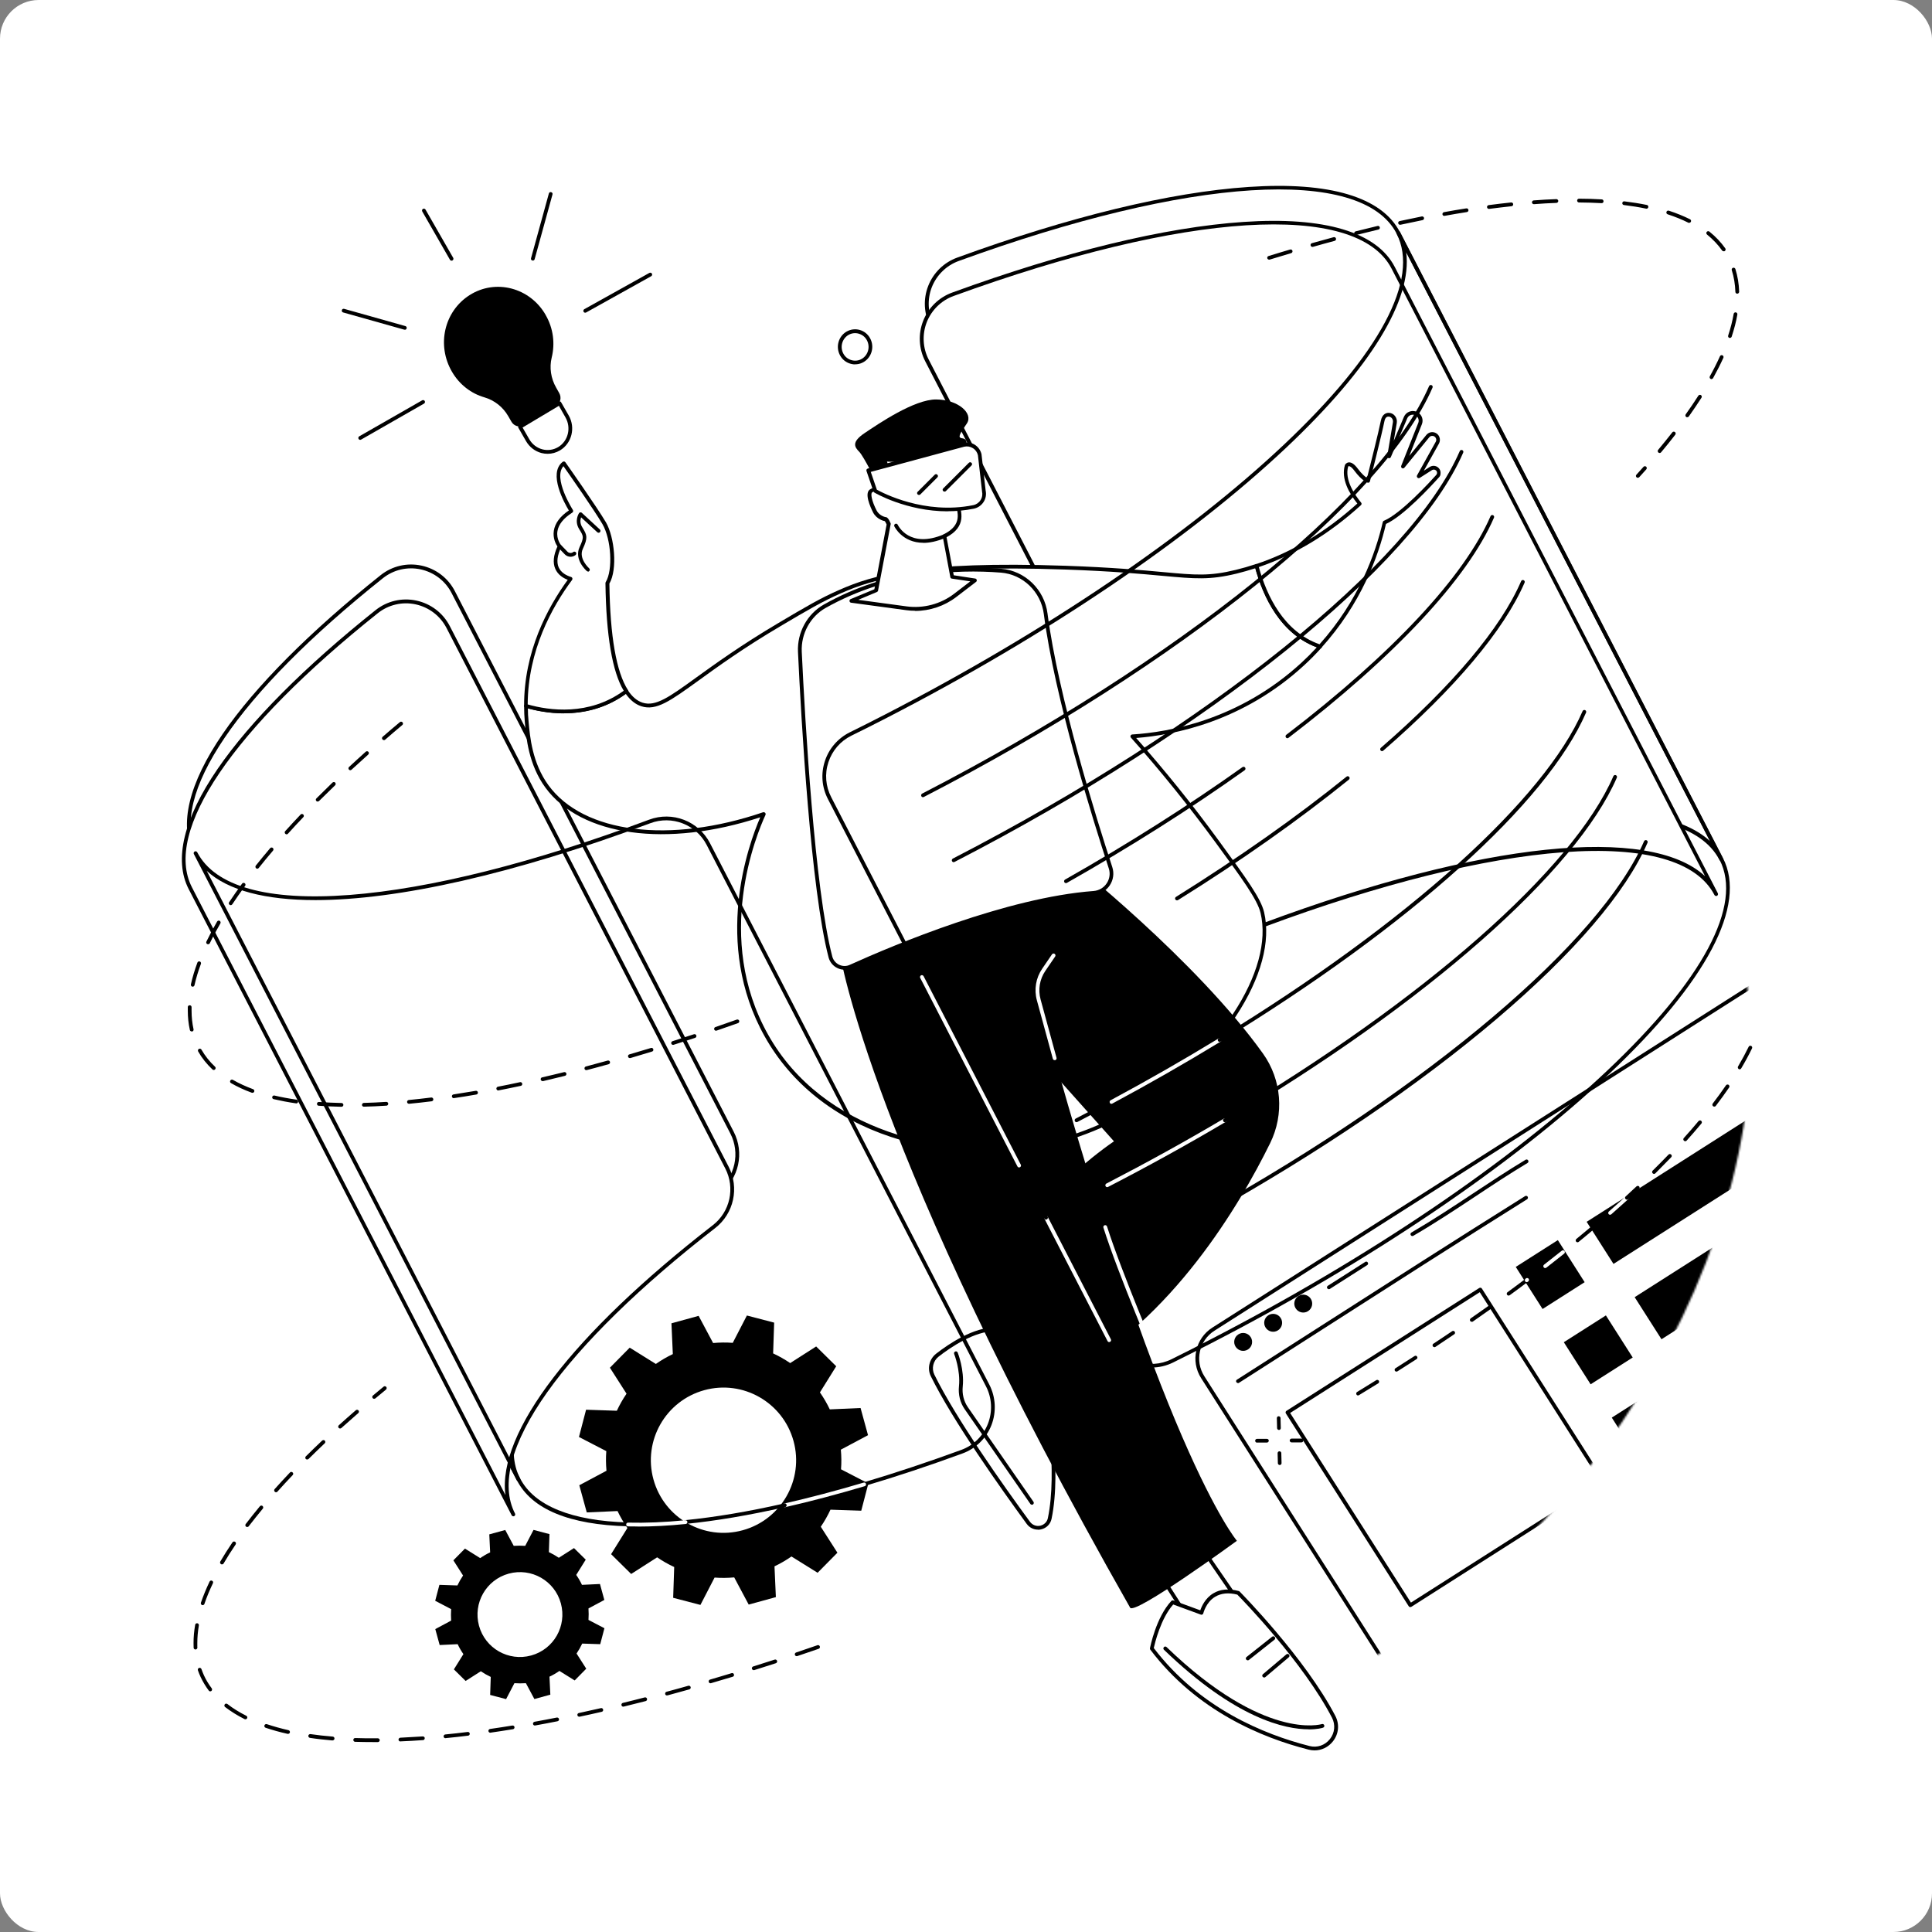 <?xml version="1.0" encoding="UTF-8"?> <svg xmlns="http://www.w3.org/2000/svg" width="1000" height="1000" viewBox="0 0 1000 1000" fill="none"><rect x="0" y="0" width="1000" height="1000" fill="#808080" stroke="none"/><rect width="1000" height="1000" rx="20" fill="white"></rect><mask id="mask0_3998_25400" style="mask-type:luminance" maskUnits="userSpaceOnUse" x="93" y="94" width="814" height="810"><path d="M712.762 856.704C541.668 956.095 332.992 883.505 218.782 769.294C69.163 619.72 56.783 373.949 162.431 228.236C206.358 167.669 298.072 83.72 396.043 95.034C479.061 104.618 490.109 173.615 628.325 281.747C785.042 404.344 852.752 379.762 889.314 457.101C943.801 572.376 861.227 770.403 712.762 856.66V856.704Z" fill="white"></path></mask><g mask="url(#mask0_3998_25400)"><path d="M915.049 505.154L628.014 688.007C619.628 693.331 617.143 704.468 622.512 712.854L716.001 859.589C721.326 867.975 732.463 870.46 740.849 865.091L915.049 754.119V505.154Z" fill="white"></path><path d="M731.22 868.862C724.964 868.862 718.796 865.756 715.202 860.077L621.713 713.343C616.078 704.513 618.696 692.754 627.525 687.164L914.56 504.311C914.871 504.134 915.226 504.089 915.537 504.311C915.847 504.489 916.025 504.799 916.025 505.154V754.119C916.025 754.474 915.847 754.741 915.581 754.962L741.381 865.934C738.231 867.931 734.725 868.907 731.22 868.907V868.862ZM914.072 506.929L628.546 688.805C620.648 693.864 618.296 704.38 623.355 712.322L716.844 859.056C721.902 866.954 732.418 869.306 740.36 864.248L914.117 753.543V506.885L914.072 506.929Z" fill="black"></path><path d="M640.793 715.871C640.483 715.871 640.172 715.694 639.95 715.428C639.64 714.984 639.773 714.363 640.261 714.097C654.726 704.867 669.235 695.55 683.744 686.276C718.309 664.135 754.072 641.195 789.391 619.099C789.835 618.832 790.456 618.965 790.722 619.409C790.989 619.853 790.856 620.474 790.412 620.74C755.093 642.837 719.33 665.777 684.765 687.918C670.256 697.236 655.746 706.509 641.237 715.783C641.06 715.871 640.882 715.916 640.705 715.916L640.793 715.871Z" fill="black"></path><path d="M647.36 692.088C648.735 694.218 648.114 697.102 645.94 698.478C643.81 699.853 640.926 699.232 639.55 697.058C638.175 694.928 638.796 692.044 640.97 690.668C643.1 689.293 645.984 689.914 647.36 692.088Z" fill="black"></path><path d="M662.889 682.194C664.264 684.324 663.643 687.208 661.469 688.583C659.339 689.959 656.455 689.337 655.08 687.163C653.704 685.033 654.325 682.149 656.499 680.774C658.629 679.398 661.513 680.02 662.889 682.194Z" fill="black"></path><path d="M678.463 672.255C679.839 674.385 679.217 677.269 677.043 678.645C674.913 680.02 672.029 679.399 670.654 677.225C669.278 675.095 669.899 672.211 672.074 670.835C674.203 669.46 677.088 670.081 678.463 672.255Z" fill="black"></path><path d="M731.042 639.775C730.687 639.775 730.377 639.598 730.199 639.287C729.933 638.843 730.066 638.222 730.554 637.956C741.647 631.478 752.296 624.467 762.59 617.634C771.375 611.822 780.427 605.832 789.656 600.285C790.1 600.019 790.721 600.152 790.987 600.64C791.254 601.084 791.12 601.705 790.632 601.971C781.448 607.473 772.396 613.463 763.655 619.276C753.316 626.109 742.667 633.164 731.53 639.642C731.397 639.731 731.22 639.775 731.042 639.775Z" fill="black"></path><path d="M687.825 667.285C687.515 667.285 687.204 667.107 686.982 666.841C686.672 666.397 686.849 665.776 687.293 665.51L706.639 653.175C707.082 652.864 707.704 652.997 707.97 653.486C708.28 653.929 708.103 654.55 707.659 654.817L688.314 667.152C688.136 667.24 687.959 667.285 687.781 667.285H687.825Z" fill="black"></path><path d="M729.981 831.813C729.892 831.813 729.848 831.813 729.759 831.813C729.493 831.768 729.271 831.591 729.138 831.369L665.555 731.579C665.288 731.135 665.421 730.514 665.865 730.248L765.655 666.664C765.877 666.531 766.143 666.487 766.41 666.531C766.676 666.576 766.898 666.753 767.031 666.975L830.614 766.765C830.88 767.209 830.747 767.83 830.304 768.096L730.514 831.68C730.336 831.768 730.159 831.813 729.981 831.813ZM667.773 731.357L730.292 829.505L828.44 766.987L765.921 668.839L667.773 731.357Z" fill="black"></path><path d="M806.336 641.879L784.557 655.754L798.432 677.533L820.211 663.658L806.336 641.879Z" fill="black"></path><path d="M915.05 572.643L821.25 632.41L835.138 654.196L915.05 603.303V572.643Z" fill="black"></path><path d="M831.209 680.857L809.43 694.732L823.305 716.512L845.084 702.637L831.209 680.857Z" fill="black"></path><path d="M915.05 627.484L846.098 671.412L859.986 693.198L915.05 658.1V627.484Z" fill="black"></path><path d="M856.037 719.88L834.258 733.755L848.133 755.535L869.913 741.659L856.037 719.88Z" fill="black"></path><path d="M915.05 682.283L870.945 710.414L884.833 732.2L915.05 712.943V682.283Z" fill="white"></path></g><path d="M312.803 828.129L310.541 819.876L301.223 820.32C300.38 818.5 299.359 816.77 298.25 815.173L303.175 807.275L297.096 801.285L289.243 806.298C287.601 805.189 285.87 804.213 284.096 803.37L284.406 794.052L276.153 791.878L271.849 800.131C269.897 799.998 267.9 799.998 265.903 800.131L261.511 791.922L253.258 794.185L253.701 803.503C251.882 804.346 250.152 805.367 248.554 806.476L240.656 801.551L234.666 807.63L239.68 815.483C238.571 817.125 237.595 818.855 236.752 820.63L227.434 820.32L225.26 828.573L233.513 832.877C233.38 834.829 233.38 836.826 233.513 838.822L225.304 843.215L227.567 851.468L236.885 851.024C237.728 852.843 238.748 854.574 239.858 856.171L234.933 864.069L241.011 870.059L248.865 865.045C250.507 866.155 252.237 867.131 254.012 867.974L253.701 877.292L261.954 879.466L266.258 871.213C268.211 871.346 270.207 871.346 272.204 871.213L276.597 879.422L284.85 877.159L284.406 867.841C286.225 866.998 287.956 865.977 289.553 864.868L297.451 869.793L303.441 863.714L298.427 855.861C299.537 854.219 300.513 852.489 301.356 850.714L310.674 851.024L312.848 842.771L304.595 838.467C304.728 836.515 304.728 834.518 304.595 832.522L312.803 828.129ZM274.911 856.881C263.197 860.076 251.128 853.198 247.933 841.485C244.739 829.771 251.616 817.702 263.33 814.507C275.044 811.312 287.113 818.19 290.307 829.904C293.502 841.618 286.625 853.687 274.911 856.881Z" fill="black"></path><path d="M449.287 742.848L445.426 728.782L429.497 729.492C428.033 726.386 426.302 723.458 424.394 720.707L432.825 707.174L422.442 696.924L408.998 705.532C406.202 703.624 403.23 701.938 400.168 700.518L400.7 684.589L386.59 680.906L379.269 695.061C375.897 694.794 372.525 694.839 369.108 695.149L361.61 681.084L347.544 684.944L348.254 700.873C345.148 702.337 342.22 704.068 339.469 705.976L325.935 697.545L315.686 707.928L324.294 721.373C322.386 724.168 320.7 727.141 319.28 730.202L303.351 729.67L299.668 743.78L313.822 751.101C313.556 754.473 313.6 757.845 313.911 761.262L299.845 768.761L303.706 782.826L319.635 782.116C321.099 785.222 322.83 788.151 324.738 790.902L316.307 804.435L326.69 814.684L340.134 806.077C342.93 807.984 345.902 809.671 348.964 811.09L348.432 827.02L362.541 830.702L369.863 816.548C373.235 816.814 376.607 816.77 380.024 816.459L387.522 830.525L401.588 826.665L400.878 810.735C403.984 809.271 406.912 807.541 409.663 805.633L423.196 814.063L433.446 803.68L424.838 790.236C426.746 787.441 428.432 784.468 429.852 781.406L445.781 781.939L449.464 767.829L435.31 760.508C435.576 757.135 435.532 753.763 435.221 750.347L449.287 742.848ZM384.416 792.055C364.405 797.557 343.728 785.755 338.226 765.743C332.724 745.732 344.527 725.055 364.538 719.553C384.549 714.051 405.226 725.854 410.728 745.865C416.23 765.876 404.428 786.553 384.416 792.055Z" fill="black"></path><path d="M101.154 441.659L268.343 765.789C252.015 734.196 294.567 677.047 372.216 616.791C381.534 609.559 384.329 596.691 378.916 586.22L234.622 306.461C227.567 292.751 209.685 288.846 197.616 298.475C124.715 356.556 85.402 411.043 101.154 441.615V441.659Z" fill="white"></path><path d="M268.343 766.721C267.988 766.721 267.633 766.543 267.456 766.188L100.266 442.059C92.501 426.973 97.693 405.453 115.308 379.807C132.213 355.181 160.478 326.828 196.995 297.721C202.941 292.973 210.661 291.154 218.115 292.751C225.614 294.348 231.959 299.185 235.464 306.018L379.758 585.776C385.394 596.691 382.465 610.047 372.792 617.546C334.057 647.585 303.973 677.003 285.825 702.56C267.278 728.695 261.51 750.348 269.186 765.256C269.453 765.789 269.231 766.366 268.787 766.588C268.654 766.676 268.476 766.676 268.343 766.676V766.721ZM101.997 441.216L264.217 755.717C260.046 723.415 298.826 672.477 371.594 616.037C380.513 609.115 383.219 596.78 378.028 586.708L233.734 306.95C230.495 300.649 224.638 296.212 217.716 294.703C210.839 293.239 203.695 294.881 198.193 299.274C122.984 359.174 87.044 412.242 101.997 441.216Z" fill="black"></path><path d="M98.535 459.763L265.724 783.892C249.396 752.3 291.948 695.15 369.597 634.895C378.914 627.662 381.71 614.795 376.297 604.323L232.002 324.565C224.948 310.854 207.066 306.95 194.997 316.578C122.096 374.66 82.783 429.147 98.535 459.718V459.763Z" fill="white"></path><path d="M265.724 784.824C265.369 784.824 265.014 784.647 264.837 784.292L97.647 460.163C89.882 445.076 95.074 423.557 112.689 397.91C129.594 373.284 157.859 344.931 194.376 315.824C200.321 311.076 208.042 309.257 215.496 310.855C222.995 312.452 229.34 317.288 232.845 324.121L377.139 603.88C382.774 614.795 379.846 628.151 370.173 635.649C331.437 665.688 301.354 695.106 283.206 720.664C264.659 746.798 258.891 768.496 266.567 783.404C266.833 783.892 266.612 784.469 266.168 784.735C266.035 784.824 265.857 784.824 265.724 784.824ZM99.378 459.32L261.598 773.82C257.427 741.518 296.207 690.58 368.975 634.141C377.894 627.219 380.6 614.884 375.409 604.812L231.115 325.053C227.876 318.753 222.019 314.316 215.097 312.807C208.219 311.343 201.076 312.984 195.574 317.377C120.41 377.278 84.425 430.345 99.378 459.32Z" fill="black"></path><path d="M482.433 168.468L626.993 448.67C632.673 459.674 645.718 464.733 657.299 460.429C776.479 416.102 871.743 407.361 890.911 444.588L723.722 120.459C704.82 83.853 612.306 91.707 495.833 134.17C481.945 139.228 475.644 155.335 482.433 168.468Z" fill="white"></path><path d="M648.778 462.957C639.46 462.957 630.586 457.854 626.105 449.158L481.544 168.955C478.172 162.433 477.773 154.801 480.435 148.012C483.097 141.179 488.599 135.81 495.477 133.326C553.603 112.116 605.738 99.471 646.293 96.764C688.179 93.924 715.246 102 724.563 120.103L891.753 444.232C892.019 444.72 891.797 445.297 891.354 445.563C890.865 445.83 890.289 445.608 890.022 445.164C880.926 427.549 853.816 419.873 811.619 423.023C770.132 426.129 716.843 439.396 657.563 461.448C654.635 462.513 651.662 463.046 648.689 463.046L648.778 462.957ZM483.319 168.024L627.879 448.226C633.337 458.786 645.85 463.622 656.987 459.496C769.822 417.521 856.389 408.824 885.142 435.403L722.877 120.902C704.818 85.893 615.811 91.484 496.187 135.101C489.842 137.408 484.783 142.377 482.299 148.678C479.858 154.979 480.213 162.034 483.319 168.024Z" fill="black"></path><path d="M479.814 186.571L624.374 466.773C630.054 477.777 643.099 482.835 654.679 478.531C773.86 434.205 869.124 425.464 888.292 462.691L721.103 138.562C702.201 101.956 609.687 109.809 493.214 152.272C479.326 157.33 473.025 173.437 479.814 186.571Z" fill="white"></path><path d="M646.161 481.06C636.843 481.06 627.969 475.958 623.487 467.261L478.927 187.059C475.555 180.536 475.156 172.905 477.818 166.116C480.48 159.283 485.982 153.914 492.86 151.429C550.985 130.22 603.121 117.574 643.676 114.868C685.562 112.028 712.628 120.103 721.946 138.207L889.136 462.336C889.402 462.824 889.18 463.401 888.736 463.667C888.248 463.933 887.672 463.711 887.405 463.268C878.309 445.652 851.199 437.976 809.002 441.127C767.515 444.233 714.226 457.499 654.946 479.552C652.018 480.617 649.045 481.149 646.072 481.149L646.161 481.06ZM480.702 186.127L625.262 466.329C630.72 476.889 643.232 481.726 654.37 477.599C767.205 435.625 853.772 426.928 882.524 453.506L720.26 139.005C702.201 103.997 613.238 109.587 493.569 153.204C487.224 155.511 482.166 160.481 479.681 166.781C477.241 173.082 477.596 180.137 480.702 186.127Z" fill="black"></path><path d="M650.421 292.929C647.005 294.082 643.5 295.103 639.861 295.946C616.7 301.537 611.996 295.946 551.474 293.861C477.508 291.287 452.527 298.519 435.09 306.151C425.151 310.5 417.297 315.159 403.498 323.323C356.553 351.099 344.529 368.625 332.327 364.676C329.531 363.789 326.736 361.704 324.207 357.799C305.438 371.953 284.007 368.803 272.293 365.386C272.293 368.049 272.426 370.711 272.648 373.462C273.358 381.404 274.556 395.292 283.119 407.051C301.533 432.298 346.88 437.888 395.333 421.382C392.272 428.038 367.557 483.945 396.664 535.992C426.792 589.725 492.639 600.552 535.945 593.142C606.539 581.117 663.023 512.919 653.35 472.32C651.708 465.354 644.387 455.237 629.833 435.359C612.617 411.843 597.043 393.517 586.039 381.182C597.886 380.472 638.708 376.523 674.293 343.733C677.532 340.761 680.505 337.743 683.3 334.637C663.067 327.849 654.193 306.994 650.421 292.929Z" fill="white"></path><path d="M510.697 596.203C493.791 596.203 476.531 593.541 461.046 588.439C432.027 578.81 409.487 560.84 395.82 536.48C368.799 488.249 387.39 437.134 393.513 423.024C345.149 438.909 300.645 432.83 282.275 407.627C273.579 395.692 272.336 381.848 271.626 373.55C271.405 370.888 271.271 368.137 271.271 365.386C271.271 365.076 271.405 364.809 271.671 364.588C271.937 364.41 272.248 364.366 272.514 364.41C283.607 367.649 304.949 370.977 323.54 356.956C323.762 356.778 324.028 356.734 324.295 356.778C324.561 356.823 324.783 357 324.96 357.222C327.134 360.594 329.708 362.768 332.592 363.7C339.336 365.874 346.391 360.816 360.413 350.655C370.263 343.556 383.707 333.839 402.964 322.435C416.985 314.138 424.662 309.568 434.689 305.219C451.506 297.854 475.777 290.222 551.518 292.84C575.789 293.683 591.052 295.103 602.189 296.123C618.962 297.676 625.928 298.297 639.638 294.97C643.099 294.127 646.605 293.106 650.11 291.952C650.376 291.864 650.642 291.908 650.864 292.041C651.086 292.174 651.264 292.396 651.352 292.662C655.39 307.793 664.264 327.227 683.61 333.705C683.92 333.794 684.142 334.06 684.231 334.371C684.32 334.682 684.231 335.037 684.009 335.258C681.125 338.453 678.064 341.559 674.958 344.399C643.41 373.462 607.736 380.472 588.079 381.981C602.899 398.709 617.231 416.457 630.587 434.782C645.806 455.592 652.595 465.088 654.281 472.098C657.875 487.184 652.683 506.308 639.727 525.964C616.876 560.529 576.188 587.285 536.077 594.118C527.868 595.538 519.305 596.203 510.697 596.203ZM395.332 420.406C395.599 420.406 395.865 420.539 396.042 420.717C396.309 421.027 396.353 421.427 396.22 421.782C391.517 431.987 369.464 485.409 397.551 535.504C425.726 585.821 488.999 600.152 535.811 592.166C575.389 585.421 615.589 558.976 638.174 524.855C650.864 505.687 655.922 487.095 652.462 472.542C650.82 465.62 643.099 455.06 629.078 435.936C615.323 417.167 600.636 398.931 585.373 381.803C585.107 381.537 585.062 381.138 585.195 380.783C585.328 380.428 585.683 380.206 586.038 380.162C604.94 379.008 641.458 372.663 673.671 342.979C676.377 340.494 679.04 337.832 681.613 335.037C662.844 328.026 653.97 309.213 649.755 294.127C646.516 295.192 643.277 296.079 640.126 296.878C626.105 300.294 618.562 299.584 602.012 298.076C590.875 297.055 575.656 295.635 551.429 294.792C476.132 292.174 452.083 299.717 435.444 306.994C425.549 311.342 417.873 315.868 403.94 324.121C384.772 335.436 371.372 345.153 361.566 352.252C347.013 362.768 339.691 368.048 331.971 365.564C328.909 364.588 326.203 362.413 323.895 359.13C305.481 372.441 284.805 369.779 273.224 366.629C273.224 368.892 273.357 371.154 273.579 373.329C274.289 381.404 275.487 394.893 283.873 406.429C301.976 431.277 346.658 436.912 395.022 420.406C395.111 420.406 395.244 420.362 395.332 420.362V420.406Z" fill="black"></path><path d="M740.671 242.479L734.326 246.517L743.999 229.124C744.487 228.281 744.487 227.26 744.088 226.373C743.156 224.376 740.449 224.065 739.029 225.751L726.162 241.503L734.992 219.273C735.702 217.454 734.992 215.369 733.35 214.304C731.22 213.017 728.469 213.904 727.493 216.167L719.018 236.223L721.947 218.741C722.302 216.655 720.749 214.614 718.619 214.659C717.288 214.659 716.045 215.413 715.557 217.987C714.359 224.154 708.103 248.824 708.103 248.824C708.103 248.824 705.396 247.848 701.891 243.1C698.386 238.353 696.966 240.971 696.966 240.971C694.836 248.203 700.027 256.145 703.799 260.671C690.976 272.341 673.227 285.253 650.332 292.84C654.104 306.906 662.978 327.76 683.211 334.549C705.396 310.056 713.561 283.655 716.622 270.344C725.541 266.661 740.671 250.155 744.043 246.384C744.487 245.896 744.709 245.275 744.709 244.609C744.709 242.524 742.402 241.237 740.627 242.346L740.671 242.479Z" fill="white"></path><path d="M683.298 335.613C683.209 335.613 683.076 335.613 682.987 335.569C662.843 328.825 653.658 308.813 649.487 293.195C649.354 292.707 649.62 292.174 650.108 291.997C668.7 285.829 686.315 275.269 702.555 260.626C698.295 255.346 694.036 247.803 696.121 240.748C696.121 240.704 696.165 240.615 696.21 240.571C696.254 240.438 696.875 239.417 698.162 239.328C699.582 239.24 701.091 240.305 702.777 242.568C704.818 245.319 706.548 246.738 707.569 247.404C708.855 242.346 713.692 223.089 714.712 217.809C715.422 214.259 717.552 213.682 718.75 213.682C719.993 213.682 721.146 214.215 721.945 215.191C722.832 216.211 723.187 217.587 722.965 218.918L721.412 228.191L726.648 215.812C727.225 214.436 728.334 213.416 729.754 212.972C731.174 212.528 732.683 212.706 733.925 213.46C736.01 214.747 736.853 217.321 735.966 219.583L729.444 235.956L738.273 225.13C739.161 224.065 740.492 223.532 741.823 223.71C743.199 223.887 744.352 224.73 744.929 225.973C745.461 227.127 745.417 228.502 744.796 229.611L736.987 243.632L740.048 241.68C741.202 240.97 742.577 240.926 743.731 241.547C744.929 242.213 745.639 243.366 745.639 244.742C745.639 246.117 745.328 246.517 744.707 247.182C740.536 251.841 726.382 267.149 717.375 271.187C713.47 288.003 704.463 312.585 683.875 335.347C683.697 335.569 683.431 335.658 683.165 335.658L683.298 335.613ZM651.573 293.55C655.699 308.414 664.44 326.961 682.987 333.483C703.176 310.943 711.917 286.672 715.733 270.211C715.822 269.9 715.999 269.634 716.31 269.545C725.095 265.907 740.403 249.179 743.376 245.851C743.642 245.54 743.82 245.141 743.82 244.742C743.82 244.121 743.509 243.544 742.932 243.278C742.4 242.967 741.734 243.011 741.202 243.322L734.857 247.36C734.502 247.581 733.969 247.537 733.659 247.226C733.348 246.916 733.259 246.428 733.481 246.028L743.154 228.635C743.465 228.058 743.509 227.393 743.199 226.772C742.888 226.15 742.311 225.707 741.601 225.618C740.891 225.529 740.226 225.795 739.782 226.328L726.914 242.079C726.604 242.434 726.071 242.568 725.672 242.301C725.273 242.079 725.095 241.547 725.273 241.103L734.102 218.874C734.635 217.498 734.102 215.901 732.86 215.102C732.106 214.614 731.174 214.525 730.287 214.791C729.444 215.058 728.734 215.679 728.379 216.522L719.904 236.577C719.726 237.021 719.194 237.287 718.75 237.154C718.262 237.021 717.996 236.533 718.04 236.045L720.969 218.563C721.102 217.809 720.88 217.01 720.392 216.433C719.948 215.901 719.283 215.59 718.661 215.634C718.218 215.634 717.02 215.634 716.532 218.208C715.334 224.331 709.344 248.114 709.077 249.134C708.989 249.401 708.811 249.623 708.589 249.756C708.367 249.889 708.057 249.889 707.791 249.8C707.657 249.8 704.773 248.691 701.091 243.721C699.36 241.37 698.384 241.236 698.162 241.281C697.985 241.281 697.896 241.37 697.807 241.458C695.855 248.38 701.179 256.101 704.507 260.138C704.862 260.538 704.818 261.115 704.418 261.47C688.046 276.378 670.253 287.16 651.484 293.55H651.573Z" fill="black"></path><path d="M314.399 301.847C318.57 295.059 317.372 278.73 312.713 270.832C308.009 262.801 291.814 239.861 291.814 239.861C283.827 246.118 295.719 264.532 295.719 264.532C281.875 273.406 289.64 282.768 289.64 282.768C284.049 294.349 291.149 298.298 295.408 299.629C286.179 312.008 272.158 335.481 272.247 365.386C283.96 368.803 305.347 371.953 324.16 357.799C318.88 349.635 314.798 333.262 314.399 301.847Z" fill="white"></path><path d="M291.86 369.247C283.962 369.247 276.996 367.783 271.982 366.318C271.583 366.185 271.272 365.83 271.272 365.386C271.183 337.3 283.341 314.582 293.857 300.117C291.461 299.185 288.754 297.499 287.423 294.437C286.047 291.332 286.447 287.427 288.532 282.857C287.734 281.659 286.047 278.597 286.669 274.648C287.29 270.832 289.863 267.282 294.434 264.221C292.171 260.449 283.563 245.053 291.239 239.063C291.461 238.885 291.727 238.841 291.993 238.885C292.259 238.885 292.481 239.063 292.659 239.284C292.836 239.506 308.898 262.357 313.602 270.3C318.083 277.976 319.725 294.615 315.421 302.069C315.776 329.357 319.015 347.904 325.049 357.222C325.316 357.666 325.227 358.243 324.828 358.509C313.957 366.718 302.154 369.202 291.949 369.202L291.86 369.247ZM273.224 364.632C284.317 367.783 304.816 370.622 322.831 357.533C316.93 347.683 313.735 328.958 313.38 301.847C313.38 301.67 313.424 301.492 313.513 301.315C317.329 295.103 316.397 279.13 311.827 271.276C307.745 264.265 294.7 245.63 291.638 241.281C286.047 247.537 296.43 263.777 296.519 263.955C296.652 264.177 296.696 264.443 296.652 264.709C296.608 264.975 296.43 265.197 296.208 265.33C291.638 268.259 289.065 271.498 288.532 274.959C287.867 279.085 290.351 282.102 290.351 282.147C290.573 282.457 290.662 282.857 290.485 283.167C288.443 287.427 288 290.932 289.153 293.639C290.44 296.567 293.413 297.987 295.632 298.653C295.942 298.741 296.164 298.963 296.253 299.274C296.342 299.584 296.297 299.895 296.12 300.161C285.692 314.182 273.269 336.679 273.136 364.588L273.224 364.632Z" fill="black"></path><path d="M304.372 295.812C304.15 295.812 303.928 295.723 303.75 295.59C303.484 295.368 297.006 289.645 299.979 283.211C302.375 278.108 302.02 277.487 299.979 274.204L299.713 273.76C297.139 269.5 299.624 265.729 299.713 265.596C299.89 265.374 300.112 265.196 300.423 265.196C300.689 265.196 300.999 265.241 301.177 265.463L310.495 274.07C310.894 274.425 310.894 275.047 310.539 275.446C310.184 275.845 309.563 275.845 309.164 275.49L300.777 267.77C300.378 268.879 300.068 270.743 301.31 272.784L301.576 273.227C303.839 276.955 304.372 278.286 301.665 284.098C299.313 289.157 304.904 294.126 304.948 294.17C305.348 294.525 305.392 295.147 305.037 295.546C304.86 295.768 304.593 295.901 304.283 295.901L304.372 295.812Z" fill="black"></path><path d="M295.321 288.181C294.212 288.181 293.147 287.737 292.348 286.939L289.02 283.478C288.665 283.078 288.665 282.457 289.02 282.102C289.419 281.747 290.041 281.747 290.396 282.102L293.723 285.563C294.522 286.362 295.809 286.45 296.696 285.741C297.096 285.386 297.717 285.474 298.072 285.874C298.427 286.273 298.338 286.894 297.939 287.249C297.184 287.87 296.253 288.181 295.321 288.181Z" fill="black"></path><path d="M615.234 790.77C615.456 791.879 649.755 841.441 649.755 841.441L622.067 848.674L594.779 805.989L615.279 790.77H615.234Z" fill="white"></path><path d="M622.024 849.694C621.713 849.694 621.402 849.516 621.18 849.25L593.892 806.566C593.626 806.122 593.715 805.545 594.114 805.279L614.614 790.06C614.88 789.838 615.235 789.793 615.545 789.926C615.812 790.015 616.033 790.237 616.122 790.503C617.054 792.411 637.154 821.652 650.51 840.953C650.687 841.219 650.732 841.53 650.643 841.84C650.554 842.151 650.288 842.373 649.977 842.462L622.29 849.694C622.201 849.694 622.112 849.694 622.024 849.694ZM596.022 806.255L622.467 847.609L648.158 840.909C634.314 820.942 618.429 797.824 614.969 792.234L596.067 806.299L596.022 806.255Z" fill="black"></path><path d="M621.89 834.83C621.89 834.83 625.129 820.321 640.925 824.492C640.925 824.492 674.647 858.48 690.31 888.696C694.747 897.26 686.893 907.066 677.575 904.67C655.745 899.123 620.648 885.59 596.199 853.288C596.199 853.288 599.216 837.67 607.026 829.328L621.934 834.786L621.89 834.83Z" fill="white"></path><path d="M680.371 906C679.35 906 678.33 905.867 677.309 905.601C653.171 899.478 619.361 885.545 595.401 853.864C595.223 853.643 595.179 853.376 595.223 853.11C595.356 852.445 598.373 837.137 606.271 828.662C606.538 828.395 606.937 828.262 607.336 828.396L621.269 833.498C621.934 831.546 623.753 827.286 627.924 824.757C631.518 822.539 636 822.139 641.191 823.515C641.369 823.515 641.502 823.648 641.635 823.781C641.99 824.136 675.623 858.213 691.197 888.207C693.416 892.511 692.928 897.525 689.91 901.341C687.514 904.358 684.054 906 680.415 906H680.371ZM597.22 853.066C620.825 884.037 654.059 897.703 677.797 903.737C681.746 904.758 685.784 903.382 688.357 900.143C690.887 896.949 691.286 892.733 689.467 889.139C674.647 860.564 643.188 828.129 640.437 825.378C635.911 824.225 632.051 824.624 628.945 826.488C624.153 829.372 622.866 835.007 622.822 835.051C622.777 835.317 622.6 835.539 622.334 835.672C622.067 835.805 621.801 835.85 621.535 835.717L607.248 830.481C600.725 837.847 597.752 850.581 597.175 853.066H597.22Z" fill="black"></path><path d="M677.309 895.085C665.418 895.085 639.683 889.805 602.456 853.909C602.056 853.554 602.056 852.933 602.456 852.534C602.811 852.135 603.432 852.135 603.831 852.534C654.458 901.386 683.921 892.468 684.187 892.379C684.675 892.201 685.252 892.468 685.429 893C685.607 893.488 685.341 894.065 684.808 894.242C684.453 894.376 681.924 895.13 677.309 895.13V895.085Z" fill="black"></path><path d="M654.325 868.285C654.059 868.285 653.792 868.152 653.571 867.93C653.216 867.531 653.26 866.91 653.704 866.555L665.817 856.305C666.216 855.95 666.837 855.994 667.192 856.438C667.547 856.837 667.503 857.459 667.059 857.814L654.946 868.063C654.769 868.241 654.547 868.285 654.325 868.285Z" fill="black"></path><path d="M645.807 859.366C645.541 859.366 645.231 859.233 645.053 859.011C644.698 858.568 644.787 857.991 645.23 857.636L658.453 847.164C658.897 846.809 659.474 846.898 659.828 847.342C660.183 847.786 660.095 848.362 659.651 848.717L646.429 859.189C646.251 859.322 646.029 859.411 645.807 859.411V859.366Z" fill="black"></path><path d="M530.441 677.89L507.457 695.549L527.646 723.015L549.166 702.471L530.441 677.89Z" fill="white"></path><path d="M527.645 723.947C527.645 723.947 527.601 723.947 527.556 723.947C527.29 723.947 527.024 723.77 526.846 723.548L506.657 696.127C506.347 695.683 506.436 695.106 506.835 694.795L529.819 677.136C530.041 676.958 530.307 676.914 530.529 676.958C530.795 676.958 531.017 677.136 531.195 677.313L549.919 701.895C550.23 702.294 550.185 702.827 549.83 703.182L528.31 723.725C528.133 723.903 527.867 723.992 527.645 723.992V723.947ZM508.787 695.772L527.734 721.551L547.834 702.383L530.218 679.31L508.743 695.772H508.787Z" fill="black"></path><path d="M541.312 719.776L519.926 702.472L515.888 687.962C504.662 687.696 492.061 696.038 485.139 701.407C481.944 703.891 480.879 708.284 482.698 711.923C494.102 735.084 519.792 771.202 532.261 788.24C535.411 792.544 542.2 791.125 543.265 785.933C548.767 759.887 541.268 719.776 541.268 719.776H541.312Z" fill="white"></path><path d="M537.23 791.745C534.967 791.745 532.837 790.68 531.462 788.816C517.751 770.048 493.037 735.172 481.811 712.365C479.814 708.372 480.968 703.447 484.562 700.652C491.173 695.505 503.863 686.985 515.355 686.985C526.847 686.985 515.71 686.985 515.932 686.985C516.376 686.985 516.731 687.296 516.864 687.695L520.813 701.894L541.933 719.021C542.111 719.154 542.244 719.376 542.288 719.598C542.377 719.997 549.743 760.197 544.285 786.154C543.708 788.905 541.623 790.991 538.827 791.612C538.295 791.745 537.763 791.789 537.275 791.789L537.23 791.745ZM515.178 688.938C504.351 689.026 492.149 697.235 485.804 702.205C482.965 704.423 482.077 708.328 483.63 711.522C494.767 734.196 519.393 768.983 533.104 787.663C534.346 789.349 536.387 790.148 538.428 789.704C540.425 789.26 541.978 787.752 542.377 785.755C547.48 761.484 541.179 724.346 540.425 720.352L519.349 703.269C519.171 703.136 519.082 702.959 519.038 702.781L515.222 688.982L515.178 688.938Z" fill="black"></path><path d="M534.123 778.833C533.813 778.833 533.502 778.7 533.325 778.434L499.292 729.36C496.941 725.987 495.92 721.772 496.364 717.468C497.207 709.304 493.923 700.918 493.879 700.829C493.702 700.341 493.879 699.764 494.412 699.542C494.9 699.321 495.476 699.542 495.698 700.075C495.831 700.43 499.204 708.993 498.316 717.646C497.917 721.506 498.849 725.233 500.89 728.25L534.922 777.325C535.233 777.768 535.1 778.389 534.656 778.7C534.478 778.833 534.301 778.878 534.079 778.878L534.123 778.833Z" fill="black"></path><path d="M553.337 444.943C553.337 444.943 619.006 496.769 653.704 545.31C663.421 558.888 664.797 576.725 657.431 591.678C641.458 624.157 606.849 682.416 553.337 711.479L508.39 654.019C508.39 654.019 547.702 610.535 576.588 590.746L502.888 508.172L484.562 466.685L553.337 444.943Z" fill="black"></path><path d="M584.928 832.123C587.279 836.205 640.214 797.514 640.214 797.514C640.214 797.514 599.703 750.081 535.321 509.103C534.567 506.308 522.72 447.339 522.72 447.339L434.732 493.44C434.732 493.44 450.173 594.872 584.928 832.079V832.123Z" fill="black"></path><path d="M545.883 548.726C545.439 548.726 545.084 548.46 544.951 548.016L536.698 517.8C535.145 512.165 536.166 506.175 539.449 501.383L544.507 493.973C544.818 493.529 545.395 493.396 545.883 493.706C546.326 494.017 546.46 494.638 546.149 495.082L541.091 502.492C538.118 506.84 537.23 512.209 538.606 517.312L546.859 547.528C546.992 548.061 546.681 548.593 546.193 548.726C546.105 548.726 546.016 548.726 545.927 548.726H545.883Z" fill="white"></path><path d="M599.615 706.908C599.215 706.908 598.86 706.686 598.727 706.331C598.505 705.843 578.539 658.988 571.129 635.427C570.951 634.894 571.262 634.362 571.75 634.184C572.282 634.007 572.815 634.317 572.992 634.805C580.402 658.278 600.325 705.044 600.546 705.533C600.768 706.021 600.547 706.597 600.014 706.819C599.881 706.864 599.748 706.908 599.615 706.908Z" fill="white"></path><path d="M414.013 337.388C415.699 372.485 420.669 460.118 429.809 495.304C431.007 499.83 435.977 502.181 440.236 500.273C461.179 490.822 520.725 465.575 566.028 462.159C572.506 461.671 576.766 455.237 574.769 449.114C566.072 422.58 546.682 360.328 541.224 317.776C539.672 305.663 530.043 296.345 518.107 295.413C496.055 293.683 460.425 294.969 426.881 313.783C418.495 318.486 413.525 327.671 413.969 337.388H414.013Z" fill="white"></path><path d="M437.13 501.915C435.888 501.915 434.601 501.649 433.448 501.072C431.185 500.007 429.499 497.966 428.877 495.57C419.693 460.384 414.723 373.284 413.037 337.432C412.549 327.36 417.829 317.776 426.437 312.895C459.582 294.259 494.635 292.573 518.196 294.392C530.487 295.368 540.603 305.086 542.201 317.598C547.703 360.372 567.448 423.556 575.701 448.758C576.765 451.998 576.277 455.459 574.414 458.254C572.55 461.049 569.533 462.824 566.161 463.09C521.524 466.462 463.531 490.822 440.68 501.16C439.571 501.649 438.373 501.915 437.175 501.915H437.13ZM414.989 337.343C416.675 373.106 421.645 460.073 430.785 495.082C431.273 496.945 432.56 498.498 434.291 499.341C436.066 500.184 438.107 500.229 439.881 499.386C462.821 489.003 521.08 464.555 566.028 461.182C568.779 460.96 571.264 459.541 572.816 457.233C574.369 454.926 574.769 452.042 573.881 449.424C565.628 424.177 545.795 360.86 540.293 317.909C538.828 306.328 529.466 297.276 518.063 296.389C494.768 294.57 460.115 296.256 427.413 314.625C419.426 319.107 414.546 328.025 414.989 337.343Z" fill="black"></path><path d="M453.991 250.244C453.991 250.244 447.158 236.356 444.762 233.871C442.366 231.43 440.502 228.857 447.602 224.109C454.701 219.362 473.248 206.671 484.607 206.76C495.966 206.849 503.908 213.993 500.447 219.184C496.942 224.375 495.345 226.55 498.051 226.86C500.758 227.215 502.222 230.188 494.59 234.625C486.958 239.062 460.336 258.23 454.08 250.199L453.991 250.244Z" fill="black"></path><path d="M492.86 298.563L488.911 277.487C500.847 271.497 496.055 263.2 494.235 256.544C492.327 249.4 486.382 233.915 486.382 233.915C476.576 239.683 457.363 237.953 457.363 237.953C457.363 237.953 460.114 242.346 458.517 244.52C456.919 246.694 457.94 254.991 457.94 254.991C457.94 254.991 454.523 251.752 450.841 254.237C448.755 255.612 451.151 261.558 452.837 264.886C454.523 268.214 458.162 268.879 458.162 268.879C458.162 268.879 458.783 268.524 459.981 271.453L453.459 305.796L440.68 311.12L469.166 314.981C478.129 316.179 487.269 313.783 494.457 308.281L504.663 300.471L492.86 298.696V298.563Z" fill="white"></path><path d="M473.647 316.134C472.094 316.134 470.585 316.045 469.032 315.823L440.546 311.963C440.102 311.918 439.747 311.563 439.703 311.12C439.658 310.676 439.88 310.277 440.28 310.099L452.57 304.997L458.915 271.452C458.427 270.343 458.117 269.899 457.939 269.722C457.762 269.722 453.813 268.923 451.905 265.24C450.441 262.312 447.29 255.346 450.263 253.349C452.615 251.752 455.011 252.151 456.741 252.994C456.519 250.199 456.431 245.628 457.717 243.898C458.694 242.567 457.141 239.416 456.519 238.44C456.342 238.13 456.342 237.73 456.519 237.42C456.697 237.109 457.052 236.932 457.451 236.976C457.629 236.976 476.486 238.618 485.893 233.071C486.159 232.938 486.425 232.894 486.692 232.983C486.958 233.071 487.18 233.293 487.268 233.56C487.49 234.181 493.214 249.178 495.122 256.322C495.344 257.209 495.655 258.097 495.965 259.028C497.873 265.063 500.269 272.517 489.931 278.063L493.658 297.764L504.751 299.45C505.15 299.495 505.46 299.805 505.549 300.16C505.638 300.559 505.549 300.959 505.194 301.181L494.989 308.99C488.866 313.693 481.278 316.222 473.602 316.222L473.647 316.134ZM444.406 310.499L469.298 313.871C477.951 315.024 486.913 312.673 493.835 307.348L502.221 300.914L492.682 299.495C492.282 299.45 491.927 299.14 491.883 298.696L487.934 277.62C487.845 277.176 488.067 276.777 488.466 276.555C498.051 271.763 496.054 265.551 494.146 259.516C493.835 258.54 493.525 257.609 493.303 256.721C491.706 250.775 487.224 238.795 485.893 235.201C477.462 239.505 463.929 239.195 459.093 238.928C459.847 240.614 460.646 243.232 459.359 244.963C458.427 246.25 458.56 251.441 458.96 254.724C459.004 255.124 458.782 255.523 458.427 255.701C458.072 255.878 457.629 255.834 457.318 255.523C457.185 255.434 454.39 252.861 451.417 254.858C450.529 255.434 451.151 259.206 453.724 264.22C455.011 266.705 457.629 267.503 458.25 267.636C458.383 267.636 458.516 267.636 458.694 267.681C459.226 267.858 459.936 268.346 460.957 270.787C461.045 270.964 461.045 271.142 461.001 271.363L454.478 305.707C454.434 306.017 454.212 306.283 453.902 306.416L444.451 310.365L444.406 310.499ZM458.694 269.633C458.694 269.633 458.605 269.633 458.56 269.677C458.56 269.677 458.649 269.677 458.694 269.633Z" fill="black"></path><path d="M477.906 280.948C466.991 280.948 462.953 272.517 462.908 272.429C462.687 271.941 462.908 271.364 463.397 271.142C463.885 270.92 464.461 271.142 464.683 271.63C464.95 272.162 470.762 284.054 488.51 276.599C488.999 276.378 489.575 276.599 489.797 277.132C490.019 277.62 489.797 278.197 489.265 278.419C484.828 280.282 481.056 280.992 477.906 280.992V280.948Z" fill="black"></path><path d="M449.42 243.454L453.058 254.103C453.058 254.103 476.264 267.991 503.907 262.356C507.679 261.602 510.119 257.83 509.232 254.059L507.102 235.29C506.259 231.563 502.532 229.211 498.805 230.099L449.42 243.41V243.454Z" fill="white"></path><path d="M490.551 264.664C469.12 264.664 452.792 255.079 452.57 254.946C452.392 254.813 452.215 254.636 452.126 254.414L448.488 243.765C448.399 243.499 448.443 243.232 448.532 243.011C448.665 242.789 448.887 242.611 449.153 242.522L498.538 229.211C500.624 228.723 502.753 229.078 504.528 230.187C506.303 231.297 507.545 233.071 508.034 235.113V235.201L510.163 253.881C510.607 255.967 510.252 258.052 509.098 259.827C507.945 261.602 506.17 262.844 504.084 263.288C499.426 264.22 494.855 264.619 490.507 264.619L490.551 264.664ZM453.901 253.482C456.696 255.035 478.483 266.571 503.73 261.469C505.283 261.158 506.658 260.226 507.501 258.895C508.388 257.564 508.655 255.922 508.3 254.369V254.281L506.17 235.601C505.815 234.092 504.883 232.761 503.552 231.962C502.221 231.119 500.624 230.853 499.071 231.208L450.706 244.253L453.901 253.571V253.482Z" fill="black"></path><path d="M475.687 256.189C475.421 256.189 475.199 256.1 474.977 255.923C474.578 255.523 474.578 254.947 474.977 254.547L483.807 245.717C484.206 245.318 484.783 245.318 485.183 245.717C485.582 246.117 485.582 246.694 485.183 247.093L476.353 255.923C476.175 256.1 475.909 256.189 475.643 256.189H475.687Z" fill="black"></path><path d="M488.91 254.458C488.644 254.458 488.422 254.369 488.2 254.192C487.801 253.793 487.801 253.216 488.2 252.816L501.467 239.55C501.866 239.15 502.443 239.15 502.842 239.55C503.242 239.949 503.242 240.526 502.842 240.925L489.575 254.192C489.398 254.369 489.132 254.458 488.865 254.458H488.91Z" fill="black"></path><path d="M325.094 790.016C294.611 789.217 275.265 781.186 267.545 766.189L100.355 442.06C100.089 441.572 100.311 440.995 100.755 440.728C101.243 440.462 101.819 440.684 102.086 441.128C111.226 458.832 138.514 466.464 180.977 463.224C222.774 460.03 276.374 446.541 335.965 424.267C348.033 419.741 361.611 424.977 367.512 436.469L512.072 716.671C515.4 723.149 515.8 730.781 513.182 737.614C510.519 744.447 505.062 749.816 498.184 752.301C480.924 758.646 463.93 764.281 447.646 769.117C447.114 769.25 446.581 768.984 446.448 768.452C446.315 767.919 446.581 767.387 447.114 767.254C463.353 762.417 480.303 756.782 497.519 750.481C503.864 748.174 508.922 743.205 511.363 736.904C513.803 730.603 513.448 723.548 510.342 717.558L365.782 437.356C360.324 426.752 347.767 421.915 336.63 426.086C266.125 452.442 205.78 465.887 163.273 465.887C137.316 465.887 117.97 460.873 107.011 450.756L269.231 765.257C276.508 779.367 295.853 787.22 325.138 788.019C325.67 788.019 326.114 788.463 326.07 789.04C326.07 789.572 325.626 789.972 325.094 789.972V790.016Z" fill="black"></path><path d="M406.159 780.121C405.715 780.121 405.316 779.81 405.227 779.367C405.094 778.834 405.449 778.302 405.982 778.213C419.027 775.24 432.87 771.602 447.025 767.386C447.557 767.253 448.09 767.52 448.223 768.052C448.356 768.584 448.09 769.117 447.557 769.25C433.358 773.465 419.47 777.148 406.381 780.121C406.292 780.121 406.248 780.121 406.159 780.121Z" fill="white"></path><path d="M354.821 788.773C354.333 788.773 353.89 788.418 353.845 787.886C353.801 787.353 354.2 786.865 354.733 786.821C370.262 785.268 387.478 782.384 405.981 778.169C406.513 778.036 407.046 778.391 407.135 778.923C407.268 779.455 406.913 779.988 406.38 780.077C387.789 784.292 370.484 787.22 354.91 788.773C354.91 788.773 354.866 788.773 354.821 788.773Z" fill="black"></path><path d="M330.064 790.104C328.334 790.104 326.692 790.104 325.05 790.059C324.518 790.059 324.074 789.616 324.118 789.039C324.118 788.506 324.562 788.063 325.139 788.107C334.102 788.329 344.041 787.93 354.734 786.865C355.267 786.82 355.755 787.22 355.799 787.752C355.843 788.285 355.444 788.773 354.912 788.817C346.126 789.704 337.785 790.148 330.108 790.148L330.064 790.104Z" fill="white"></path><path d="M596.021 707.93C586.747 707.93 577.74 702.871 573.259 694.175C572.992 693.687 573.214 693.11 573.658 692.844C574.146 692.577 574.723 692.799 574.989 693.243C580.846 704.602 594.912 709.216 606.359 703.537C612.704 700.387 619.094 697.192 625.394 693.909C708.457 651.046 781.757 601.44 831.763 554.273C881.503 507.329 902.18 468.549 890.067 445.032L727.847 130.576C731.041 155.113 709.566 190.344 665.905 231.564C615.766 278.863 542.332 328.603 459.092 371.51C453.014 374.66 446.802 377.766 440.678 380.783C434.999 383.579 430.784 388.46 428.787 394.494C426.79 400.528 427.323 407.007 430.251 412.642L477.994 505.244C478.261 505.732 478.039 506.309 477.595 506.575C477.107 506.841 476.53 506.619 476.264 506.175L428.521 413.573C425.371 407.45 424.794 400.484 426.968 393.917C429.098 387.395 433.712 382.114 439.835 379.053C445.959 376.036 452.126 372.93 458.205 369.779C541.267 326.917 614.568 277.31 664.574 230.144C714.269 183.244 734.946 144.464 722.877 120.948C722.611 120.415 722.833 119.838 723.276 119.572C723.765 119.306 724.341 119.528 724.608 119.971L891.797 444.101C904.354 468.46 883.5 508.083 833.094 555.649C782.955 602.948 709.521 652.688 626.282 695.595C619.981 698.834 613.547 702.073 607.202 705.223C603.608 706.998 599.792 707.841 595.976 707.841L596.021 707.93Z" fill="black"></path><path d="M574.147 694.663C573.792 694.663 573.437 694.485 573.26 694.13L540.558 630.724C540.292 630.236 540.514 629.66 540.958 629.393C541.446 629.127 542.023 629.349 542.289 629.793L574.99 693.199C575.256 693.687 575.035 694.264 574.591 694.53C574.458 694.619 574.28 694.619 574.147 694.619V694.663Z" fill="white"></path><path d="M541.445 631.256C541.09 631.256 540.735 631.078 540.557 630.723L526.625 603.746C526.359 603.258 526.58 602.681 527.024 602.415C527.512 602.149 528.089 602.37 528.355 602.814L542.288 629.792C542.554 630.28 542.332 630.857 541.888 631.123C541.755 631.212 541.578 631.211 541.445 631.211V631.256Z" fill="black"></path><path d="M527.514 604.279C527.159 604.279 526.804 604.101 526.627 603.746L476.31 506.175C476.044 505.687 476.266 505.11 476.71 504.844C477.198 504.577 477.775 504.799 478.041 505.243L528.357 602.814C528.624 603.302 528.402 603.879 527.958 604.146C527.825 604.234 527.647 604.234 527.514 604.234V604.279Z" fill="white"></path><path d="M477.774 412.642C477.419 412.642 477.064 412.464 476.887 412.109C476.62 411.621 476.842 411.044 477.286 410.778C609.023 342.802 714.492 258.053 739.695 199.839C739.917 199.351 740.494 199.129 740.982 199.351C741.47 199.573 741.692 200.15 741.47 200.638C716.09 259.207 610.31 344.355 478.173 412.508C478.04 412.597 477.863 412.597 477.73 412.597L477.774 412.642Z" fill="black"></path><path d="M493.659 446.274C493.304 446.274 492.949 446.097 492.771 445.742C492.505 445.254 492.727 444.677 493.171 444.411C624.908 376.435 730.377 291.686 755.58 233.472C755.802 232.984 756.379 232.762 756.867 232.984C757.355 233.206 757.577 233.782 757.355 234.27C731.975 292.84 626.194 377.988 494.058 446.141C493.925 446.23 493.747 446.23 493.614 446.23L493.659 446.274Z" fill="black"></path><path d="M551.74 457.1C551.385 457.1 551.074 456.923 550.897 456.612C550.63 456.124 550.808 455.547 551.252 455.281C584.13 436.645 615.057 417.034 643.099 397.067C643.543 396.756 644.164 396.845 644.475 397.289C644.785 397.732 644.697 398.353 644.253 398.664C616.166 418.675 585.195 438.287 552.228 456.967C552.095 457.056 551.917 457.1 551.74 457.1Z" fill="black"></path><path d="M666.349 382.113C666.039 382.113 665.772 381.98 665.595 381.714C665.284 381.27 665.329 380.694 665.772 380.339C720.482 338.541 758.019 298.341 771.508 267.149C771.73 266.66 772.307 266.439 772.795 266.66C773.283 266.882 773.505 267.459 773.283 267.947C759.661 299.406 721.857 339.917 666.926 381.892C666.748 382.025 666.527 382.113 666.349 382.113Z" fill="black"></path><path d="M609.2 466.019C608.89 466.019 608.579 465.842 608.357 465.575C608.091 465.132 608.224 464.51 608.668 464.244C641.325 443.834 671.053 422.891 696.966 401.992C697.365 401.637 697.986 401.726 698.341 402.125C698.696 402.524 698.608 403.146 698.208 403.501C672.251 424.444 642.478 445.475 609.733 465.886C609.555 465.975 609.378 466.019 609.2 466.019Z" fill="black"></path><path d="M715.38 388.814C715.114 388.814 714.847 388.681 714.625 388.459C714.27 388.06 714.315 387.439 714.714 387.084C751.72 354.959 776.833 325.142 787.349 300.782C787.571 300.294 788.148 300.072 788.636 300.294C789.124 300.516 789.346 301.093 789.124 301.581C778.475 326.162 753.184 356.246 715.957 388.548C715.779 388.725 715.557 388.77 715.335 388.77L715.38 388.814Z" fill="black"></path><path d="M557.241 580.851C556.886 580.851 556.531 580.673 556.353 580.318C556.087 579.83 556.309 579.253 556.753 578.987C562.743 575.881 568.822 572.687 574.812 569.492C575.3 569.226 575.876 569.403 576.143 569.891C576.409 570.379 576.231 570.956 575.743 571.222C569.753 574.417 563.674 577.612 557.684 580.718C557.551 580.806 557.374 580.806 557.241 580.806V580.851Z" fill="black"></path><path d="M575.301 571.355C574.946 571.355 574.635 571.178 574.458 570.823C574.191 570.335 574.369 569.758 574.857 569.492C594.025 559.198 612.838 548.416 630.809 537.456C631.252 537.19 631.874 537.323 632.14 537.767C632.406 538.21 632.273 538.831 631.829 539.098C613.815 550.102 594.957 560.884 575.789 571.178C575.656 571.267 575.478 571.311 575.345 571.311L575.301 571.355Z" fill="white"></path><path d="M631.296 539.275C630.985 539.275 630.63 539.098 630.453 538.787C630.187 538.343 630.32 537.722 630.764 537.456C678.684 508.215 721.413 477.067 754.336 447.427C786.993 417.965 809.445 390.544 819.162 368.048C819.384 367.56 819.961 367.338 820.449 367.56C820.937 367.782 821.159 368.359 820.937 368.847C800.704 415.525 729.977 479.197 631.74 539.142C631.562 539.231 631.385 539.275 631.252 539.275H631.296Z" fill="black"></path><path d="M573.127 614.484C572.772 614.484 572.418 614.307 572.24 613.952C571.974 613.464 572.196 612.887 572.639 612.62C593.405 601.883 613.86 590.613 633.472 578.987C633.916 578.721 634.537 578.854 634.803 579.342C635.069 579.786 634.936 580.407 634.448 580.673C614.836 592.299 594.337 603.613 573.527 614.351C573.394 614.44 573.216 614.44 573.083 614.44L573.127 614.484Z" fill="white"></path><path d="M634.003 580.851C633.648 580.851 633.338 580.673 633.16 580.363C632.894 579.919 633.027 579.298 633.515 579.032C736.988 517.8 814.238 449.868 835.092 401.726C835.314 401.238 835.891 401.016 836.379 401.238C836.867 401.459 837.089 402.036 836.867 402.524C815.835 451.022 738.319 519.308 634.491 580.718C634.358 580.806 634.181 580.851 634.003 580.851Z" fill="black"></path><path d="M589.012 648.117C588.657 648.117 588.302 647.939 588.125 647.584C587.859 647.096 588.08 646.519 588.524 646.253C600.682 639.997 612.795 633.474 624.553 626.907C625.041 626.641 625.618 626.819 625.884 627.262C626.151 627.75 625.973 628.327 625.529 628.593C613.727 635.205 601.614 641.727 589.412 647.983C589.278 648.072 589.101 648.072 588.968 648.072L589.012 648.117Z" fill="black"></path><path d="M625.085 628.772C624.73 628.772 624.42 628.594 624.242 628.283C623.976 627.795 624.154 627.219 624.597 626.952C739.518 562.703 828.393 487.495 850.977 435.403C851.199 434.915 851.776 434.693 852.264 434.915C852.752 435.137 852.974 435.714 852.752 436.202C841.615 461.893 814.682 493.396 774.793 527.295C734.459 561.594 682.856 596.647 625.529 628.683C625.396 628.772 625.218 628.816 625.041 628.816L625.085 628.772Z" fill="black"></path><path d="M702.956 722.304C702.646 722.304 702.291 722.127 702.113 721.816C701.847 721.373 701.98 720.751 702.424 720.485C705.752 718.444 709.079 716.403 712.363 714.362C712.807 714.096 713.428 714.229 713.694 714.673C713.96 715.116 713.827 715.738 713.383 716.004C710.1 718.045 706.772 720.086 703.4 722.127C703.222 722.216 703.089 722.26 702.912 722.26L702.956 722.304ZM722.834 709.969C722.524 709.969 722.213 709.792 721.991 709.526C721.725 709.082 721.858 708.461 722.302 708.194C725.63 706.109 728.869 703.979 732.152 701.894C732.596 701.583 733.217 701.716 733.483 702.16C733.794 702.604 733.661 703.225 733.173 703.491C729.934 705.577 726.65 707.706 723.322 709.792C723.145 709.881 722.967 709.925 722.79 709.925L722.834 709.969ZM742.446 697.279C742.136 697.279 741.825 697.146 741.648 696.836C741.337 696.392 741.47 695.771 741.914 695.504C745.197 693.33 748.436 691.156 751.631 689.026C752.075 688.716 752.696 688.849 752.962 689.293C753.273 689.736 753.14 690.357 752.696 690.624C749.501 692.798 746.262 694.972 742.979 697.146C742.801 697.235 742.624 697.324 742.446 697.324V697.279ZM761.792 684.146C761.481 684.146 761.171 684.012 760.993 683.746C760.683 683.302 760.816 682.681 761.259 682.371C764.454 680.152 767.649 677.889 770.799 675.671C771.243 675.36 771.864 675.449 772.175 675.893C772.485 676.336 772.397 676.957 771.953 677.268C768.803 679.531 765.563 681.794 762.369 684.012C762.191 684.145 762.014 684.19 761.792 684.19V684.146ZM780.871 670.612C780.561 670.612 780.295 670.479 780.073 670.213C779.762 669.769 779.851 669.148 780.295 668.838C783.445 666.53 786.64 664.179 789.657 661.871C790.101 661.561 790.677 661.649 791.032 662.049C791.343 662.493 791.254 663.069 790.855 663.424C787.793 665.732 784.643 668.083 781.448 670.391C781.271 670.524 781.093 670.568 780.871 670.568V670.612Z" fill="black"></path><path d="M790.234 663.646C789.923 663.646 789.657 663.513 789.435 663.247C789.124 662.803 789.213 662.226 789.612 661.871L789.834 661.694C790.278 661.383 790.855 661.472 791.21 661.871C791.52 662.315 791.432 662.892 791.032 663.247L790.81 663.424C790.633 663.557 790.411 663.602 790.234 663.602V663.646ZM799.773 656.369C799.463 656.369 799.196 656.236 799.019 655.97C798.708 655.526 798.753 654.949 799.196 654.594C802.302 652.198 805.364 649.758 808.381 647.362C808.825 647.007 809.402 647.096 809.757 647.495C810.112 647.894 810.023 648.516 809.624 648.871C806.606 651.267 803.5 653.707 800.439 656.103C800.261 656.236 800.039 656.325 799.862 656.325L799.773 656.369Z" fill="white"></path><path d="M816.545 643.014C816.279 643.014 815.968 642.881 815.791 642.659C815.436 642.259 815.525 641.638 815.924 641.283C818.985 638.754 822.003 636.269 824.887 633.784C825.286 633.43 825.907 633.474 826.262 633.918C826.617 634.317 826.573 634.938 826.129 635.293C823.245 637.734 820.228 640.263 817.122 642.792C816.944 642.925 816.723 643.014 816.501 643.014H816.545Z" fill="black"></path><path d="M833.363 628.771C833.096 628.771 832.83 628.638 832.653 628.46C832.298 628.061 832.342 627.44 832.742 627.085C835.714 624.467 838.643 621.849 841.438 619.276C841.838 618.921 842.459 618.921 842.814 619.32C843.169 619.719 843.169 620.34 842.769 620.695C839.93 623.269 837.001 625.887 834.028 628.505C833.851 628.682 833.629 628.727 833.407 628.727L833.363 628.771Z" fill="white"></path><path d="M842.104 620.962C841.837 620.962 841.571 620.874 841.394 620.652C841.039 620.252 841.039 619.631 841.438 619.276C843.346 617.546 845.21 615.815 847.029 614.085C847.428 613.73 848.049 613.73 848.404 614.085C848.759 614.484 848.759 615.105 848.404 615.46C846.541 617.191 844.677 618.921 842.769 620.696C842.592 620.874 842.326 620.962 842.104 620.962ZM856.125 607.607C855.859 607.607 855.637 607.518 855.415 607.296C855.016 606.897 855.06 606.276 855.415 605.921C858.21 603.17 860.961 600.374 863.623 597.623C863.978 597.224 864.6 597.224 864.999 597.623C865.398 597.978 865.398 598.599 864.999 598.999C862.337 601.75 859.586 604.545 856.79 607.341C856.613 607.518 856.347 607.607 856.125 607.607ZM872.276 590.701C872.054 590.701 871.832 590.613 871.61 590.435C871.211 590.08 871.167 589.459 871.522 589.06C874.184 586.131 876.757 583.158 879.153 580.274C879.508 579.875 880.129 579.786 880.529 580.141C880.928 580.496 881.017 581.117 880.662 581.517C878.222 584.445 875.648 587.418 872.986 590.391C872.808 590.613 872.542 590.701 872.276 590.701ZM887.273 572.776C887.051 572.776 886.874 572.731 886.696 572.554C886.253 572.243 886.208 571.622 886.519 571.178C888.959 567.984 891.267 564.833 893.352 561.772C893.663 561.328 894.284 561.195 894.727 561.505C895.171 561.816 895.304 562.437 894.994 562.881C892.864 565.987 890.557 569.182 888.116 572.376C887.939 572.643 887.628 572.776 887.362 572.776H887.273ZM900.451 553.474C900.274 553.474 900.096 553.474 899.963 553.341C899.52 553.075 899.342 552.454 899.608 552.01C901.649 548.549 903.513 545.088 905.11 541.805C905.332 541.317 905.909 541.139 906.397 541.361C906.885 541.583 907.063 542.16 906.841 542.648C905.199 546.02 903.335 549.481 901.25 552.986C901.073 553.297 900.762 553.474 900.407 553.474H900.451Z" fill="black"></path><path d="M193.268 901.697C190.073 901.697 186.878 901.652 183.817 901.564C183.284 901.564 182.841 901.075 182.885 900.543C182.885 900.011 183.329 899.567 183.906 899.611C187.677 899.744 191.582 899.789 195.575 899.744C196.108 899.744 196.551 900.188 196.551 900.721C196.551 901.253 196.108 901.697 195.575 901.697C194.821 901.697 194.067 901.697 193.312 901.697H193.268ZM207.245 901.386C206.712 901.386 206.313 900.987 206.268 900.454C206.268 899.922 206.668 899.478 207.2 899.434C210.972 899.256 214.876 899.034 218.825 898.768C219.358 898.768 219.846 899.123 219.846 899.656C219.846 900.188 219.491 900.676 218.959 900.676C215.01 900.942 211.061 901.209 207.245 901.342V901.386ZM172.192 900.854C172.192 900.854 172.147 900.854 172.103 900.854C168.065 900.499 164.161 900.099 160.433 899.522C159.901 899.434 159.546 898.946 159.59 898.413C159.679 897.881 160.167 897.526 160.7 897.57C164.382 898.103 168.243 898.546 172.236 898.857C172.768 898.901 173.168 899.389 173.123 899.922C173.123 900.41 172.635 900.809 172.147 900.809L172.192 900.854ZM230.584 899.7C230.096 899.7 229.652 899.345 229.608 898.813C229.563 898.28 229.963 897.792 230.495 897.748C234.267 897.393 238.171 896.949 242.076 896.461C242.608 896.417 243.096 896.771 243.141 897.304C243.185 897.836 242.83 898.325 242.298 898.369C238.349 898.857 234.444 899.301 230.672 899.656C230.672 899.656 230.628 899.656 230.584 899.656V899.7ZM149.074 897.437C148.986 897.437 148.941 897.437 148.853 897.437C144.859 896.55 141.043 895.485 137.494 894.287C136.961 894.109 136.695 893.577 136.872 893.044C137.05 892.556 137.582 892.246 138.115 892.423C141.576 893.577 145.347 894.642 149.296 895.529C149.829 895.662 150.139 896.15 150.051 896.683C149.962 897.126 149.563 897.437 149.119 897.437H149.074ZM253.79 896.86C253.302 896.86 252.902 896.505 252.814 896.017C252.725 895.485 253.124 894.997 253.657 894.908C257.428 894.376 261.333 893.754 265.193 893.133C265.725 893.044 266.214 893.399 266.302 893.932C266.391 894.464 266.036 894.952 265.504 895.041C261.599 895.662 257.739 896.283 253.923 896.816C253.878 896.816 253.834 896.816 253.79 896.816V896.86ZM276.863 893.133C276.419 893.133 275.975 892.823 275.886 892.334C275.798 891.802 276.153 891.314 276.685 891.181C280.457 890.515 284.317 889.761 288.177 889.007C288.71 888.918 289.198 889.228 289.331 889.761C289.464 890.293 289.109 890.781 288.576 890.915C284.716 891.669 280.856 892.423 277.084 893.089C277.04 893.089 276.951 893.089 276.907 893.089L276.863 893.133ZM127.022 889.894C126.889 889.894 126.712 889.894 126.578 889.805C122.851 887.942 119.479 885.812 116.506 883.549C116.063 883.238 116.018 882.617 116.329 882.174C116.639 881.73 117.261 881.685 117.704 881.996C120.544 884.215 123.827 886.256 127.466 888.075C127.954 888.297 128.131 888.918 127.91 889.362C127.732 889.717 127.377 889.894 127.022 889.894ZM299.802 888.563C299.359 888.563 298.959 888.252 298.87 887.809C298.737 887.276 299.092 886.744 299.625 886.655C303.352 885.856 307.212 885.013 311.028 884.126C311.561 883.993 312.093 884.348 312.182 884.88C312.315 885.413 311.96 885.945 311.427 886.034C307.612 886.921 303.751 887.764 299.98 888.563C299.891 888.563 299.847 888.563 299.758 888.563H299.802ZM322.609 883.372C322.165 883.372 321.766 883.061 321.677 882.617C321.544 882.085 321.855 881.552 322.387 881.419C326.114 880.532 329.93 879.556 333.702 878.579C334.234 878.446 334.767 878.757 334.9 879.289C335.033 879.822 334.722 880.354 334.19 880.487C330.374 881.464 326.558 882.395 322.831 883.327C322.742 883.327 322.698 883.327 322.609 883.327V883.372ZM345.238 877.559C344.794 877.559 344.395 877.293 344.306 876.849C344.173 876.317 344.484 875.784 345.016 875.651C348.743 874.675 352.515 873.61 356.286 872.545C356.819 872.412 357.351 872.723 357.484 873.211C357.618 873.743 357.307 874.276 356.819 874.409C353.047 875.474 349.276 876.494 345.549 877.515C345.46 877.515 345.371 877.515 345.282 877.515L345.238 877.559ZM108.874 875.473C108.564 875.473 108.298 875.34 108.076 875.074C106.434 872.856 105.014 870.504 103.861 868.064C103.328 866.91 102.84 865.756 102.441 864.558C102.263 864.07 102.529 863.493 103.017 863.316C103.506 863.138 104.082 863.405 104.26 863.893C104.659 865.002 105.103 866.156 105.591 867.221C106.656 869.572 108.031 871.791 109.584 873.876C109.895 874.32 109.806 874.897 109.407 875.252C109.229 875.385 109.008 875.429 108.83 875.429L108.874 875.473ZM367.778 871.258C367.335 871.258 366.98 870.992 366.847 870.548C366.714 870.016 366.98 869.483 367.512 869.35C371.239 868.285 374.967 867.132 378.694 866.022C379.226 865.845 379.759 866.156 379.892 866.688C380.069 867.22 379.759 867.753 379.226 867.886C375.455 869.04 371.727 870.149 368 871.214C367.912 871.214 367.823 871.214 367.734 871.214L367.778 871.258ZM390.141 864.469C389.742 864.469 389.343 864.203 389.21 863.804C389.032 863.271 389.343 862.739 389.831 862.562C393.514 861.408 397.241 860.21 400.968 859.012C401.5 858.834 402.033 859.145 402.21 859.633C402.388 860.166 402.077 860.698 401.589 860.876C397.862 862.074 394.135 863.272 390.452 864.425C390.363 864.425 390.274 864.469 390.141 864.469ZM412.371 857.237C411.972 857.237 411.573 856.971 411.439 856.572C411.262 856.083 411.528 855.507 412.061 855.329C415.743 854.087 419.426 852.844 423.109 851.558C423.597 851.38 424.174 851.646 424.351 852.179C424.529 852.667 424.263 853.244 423.73 853.421C420.003 854.708 416.32 855.95 412.637 857.193C412.549 857.193 412.416 857.237 412.327 857.237H412.371ZM101.198 853.776C100.666 853.776 100.266 853.377 100.222 852.844C100.222 852.046 100.178 851.247 100.178 850.448C100.178 847.431 100.444 844.236 101.021 840.997C101.11 840.465 101.598 840.11 102.13 840.199C102.663 840.287 103.017 840.775 102.929 841.308C102.396 844.458 102.13 847.52 102.13 850.448C102.13 853.377 102.13 852.001 102.174 852.756C102.174 853.288 101.775 853.732 101.243 853.776C101.243 853.776 101.243 853.776 101.198 853.776ZM104.925 830.836C104.837 830.836 104.704 830.836 104.615 830.792C104.127 830.615 103.816 830.082 103.994 829.55C105.192 826.044 106.7 822.362 108.475 818.634C108.697 818.146 109.274 817.924 109.762 818.191C110.25 818.413 110.472 818.989 110.206 819.477C108.475 823.116 106.966 826.71 105.813 830.171C105.68 830.57 105.28 830.836 104.881 830.836H104.925ZM114.864 809.716C114.687 809.716 114.51 809.716 114.376 809.583C113.933 809.317 113.755 808.695 114.021 808.252C115.929 805.013 118.015 801.685 120.322 798.313C120.633 797.869 121.21 797.736 121.698 798.046C122.141 798.357 122.274 798.934 121.964 799.422C119.701 802.75 117.615 806.033 115.752 809.228C115.574 809.538 115.264 809.716 114.909 809.716H114.864ZM127.954 790.37C127.732 790.37 127.555 790.326 127.377 790.193C126.933 789.882 126.845 789.261 127.2 788.817C129.507 785.8 131.947 782.738 134.521 779.632C134.876 779.233 135.497 779.144 135.896 779.499C136.296 779.854 136.384 780.475 136.029 780.875C133.5 783.936 131.06 786.998 128.753 789.971C128.575 790.237 128.264 790.37 127.998 790.37H127.954ZM142.907 772.4C142.685 772.4 142.463 772.311 142.241 772.134C141.842 771.779 141.798 771.158 142.153 770.758C144.682 767.919 147.344 765.034 150.095 762.15C150.45 761.751 151.071 761.751 151.47 762.15C151.87 762.505 151.87 763.126 151.47 763.526C148.719 766.41 146.057 769.294 143.572 772.089C143.395 772.311 143.129 772.4 142.863 772.4H142.907ZM159.014 755.45C158.747 755.45 158.525 755.362 158.304 755.184C157.904 754.785 157.949 754.164 158.304 753.809C161.01 751.102 163.85 748.395 166.734 745.644C167.133 745.289 167.755 745.289 168.11 745.644C168.465 746.044 168.465 746.665 168.11 747.02C165.225 749.726 162.43 752.477 159.723 755.14C159.546 755.317 159.28 755.406 159.058 755.406L159.014 755.45ZM176.008 739.388C175.741 739.388 175.475 739.299 175.298 739.077C174.943 738.678 174.987 738.057 175.386 737.702C178.226 735.128 181.199 732.511 184.172 729.937C184.571 729.582 185.192 729.626 185.547 730.026C185.902 730.425 185.858 731.046 185.459 731.401C182.486 733.975 179.557 736.593 176.717 739.122C176.54 739.299 176.318 739.388 176.052 739.388H176.008ZM193.667 724.036C193.401 724.036 193.09 723.903 192.913 723.681C192.558 723.281 192.602 722.66 193.046 722.305C194.865 720.797 196.684 719.288 198.548 717.735C198.947 717.38 199.568 717.469 199.923 717.868C200.278 718.268 200.19 718.889 199.79 719.244C197.927 720.752 196.108 722.261 194.333 723.77C194.155 723.903 193.933 723.991 193.712 723.991L193.667 724.036Z" fill="black"></path><path d="M282.454 163.055C274.378 148.9 256.585 144.153 243.052 152.761C229.874 161.147 225.881 178.718 234.001 192.517C237.905 199.173 243.94 203.698 250.684 205.651C255.875 207.159 260.313 210.62 263.064 215.412L264.705 218.252C266.036 220.604 268.965 221.402 271.228 220.071L287.778 210.177C290.041 208.845 290.795 205.828 289.464 203.477L287.867 200.637C285.16 195.933 284.273 190.298 285.56 185.063C287.334 177.875 286.447 170.021 282.454 163.099V163.055Z" fill="black"></path><path d="M289.331 232.273C283.696 235.645 276.419 233.648 273.047 227.791L269.098 220.914L289.553 208.712L293.502 215.589C296.829 221.446 294.966 228.901 289.331 232.273Z" fill="white"></path><path d="M283.474 234.891C282.409 234.891 281.344 234.758 280.279 234.492C276.907 233.604 274.023 231.386 272.248 228.28L268.299 221.402C268.033 220.959 268.21 220.337 268.654 220.071L289.109 207.869C289.331 207.736 289.597 207.692 289.863 207.781C290.129 207.825 290.351 208.002 290.44 208.224L294.389 215.102C297.983 221.402 295.942 229.478 289.863 233.116C287.911 234.27 285.692 234.891 283.474 234.891ZM270.473 221.269L273.934 227.304C275.443 229.966 277.883 231.83 280.767 232.584C283.518 233.294 286.402 232.894 288.887 231.43C294.078 228.324 295.764 221.447 292.703 216.078L289.286 210.043L270.517 221.269H270.473Z" fill="black"></path><path d="M233.734 134.923C233.379 134.923 233.068 134.746 232.89 134.435L218.559 109.454C218.292 108.966 218.47 108.389 218.914 108.123C219.402 107.857 219.979 108.034 220.245 108.478L234.577 133.459C234.843 133.947 234.665 134.524 234.222 134.79C234.088 134.879 233.911 134.923 233.734 134.923Z" fill="black"></path><path d="M186.435 227.659C186.08 227.659 185.769 227.482 185.592 227.171C185.326 226.683 185.503 226.106 185.947 225.84L218.515 207.204C219.003 206.938 219.58 207.115 219.846 207.559C220.112 208.047 219.935 208.624 219.491 208.89L186.923 227.526C186.79 227.615 186.612 227.659 186.435 227.659Z" fill="black"></path><path d="M302.908 161.857C302.553 161.857 302.242 161.679 302.065 161.369C301.798 160.881 301.976 160.304 302.42 160.038L336.097 141.269C336.585 141.002 337.162 141.18 337.428 141.624C337.694 142.112 337.517 142.689 337.073 142.955L303.396 161.724C303.263 161.812 303.085 161.857 302.908 161.857Z" fill="black"></path><path d="M209.553 170.642C209.464 170.642 209.375 170.642 209.287 170.642L177.606 161.724C177.073 161.591 176.807 161.058 176.94 160.526C177.073 159.993 177.606 159.727 178.138 159.86L209.819 168.779C210.351 168.912 210.618 169.444 210.485 169.977C210.351 170.42 209.952 170.687 209.553 170.687V170.642Z" fill="black"></path><path d="M275.798 134.835C275.71 134.835 275.621 134.835 275.532 134.835C275 134.702 274.689 134.169 274.867 133.637L284.096 100.137C284.229 99.604 284.761 99.294 285.294 99.471C285.826 99.604 286.137 100.137 285.959 100.669L276.73 134.169C276.597 134.613 276.198 134.879 275.798 134.879V134.835Z" fill="black"></path><path d="M847.737 247.314C847.515 247.314 847.249 247.226 847.072 247.048C846.672 246.693 846.628 246.072 847.027 245.673C848.27 244.341 849.468 242.966 850.666 241.635C851.021 241.236 851.642 241.191 852.041 241.546C852.441 241.901 852.485 242.522 852.13 242.922C850.932 244.253 849.734 245.628 848.492 246.959C848.314 247.181 848.048 247.27 847.782 247.27L847.737 247.314ZM859.008 234.447C858.786 234.447 858.564 234.358 858.386 234.225C857.987 233.87 857.898 233.249 858.253 232.849C860.782 229.788 863.267 226.771 865.574 223.798C865.885 223.354 866.506 223.31 866.95 223.62C867.394 223.931 867.438 224.552 867.127 224.996C864.82 227.969 862.335 231.075 859.762 234.136C859.584 234.358 859.274 234.491 859.008 234.491V234.447ZM873.339 215.988C873.162 215.988 872.94 215.944 872.762 215.811C872.319 215.5 872.23 214.879 872.541 214.436C874.848 211.196 877.066 207.957 879.063 204.807C879.374 204.363 879.951 204.23 880.394 204.496C880.838 204.807 880.971 205.384 880.705 205.828C878.664 209.022 876.445 212.261 874.138 215.545C873.961 215.811 873.65 215.944 873.339 215.944V215.988ZM885.896 196.243C885.719 196.243 885.586 196.243 885.408 196.11C884.92 195.844 884.787 195.267 885.009 194.779C886.961 191.274 888.736 187.769 890.245 184.396C890.466 183.908 891.043 183.686 891.531 183.908C892.019 184.13 892.241 184.707 892.019 185.195C890.466 188.612 888.692 192.117 886.695 195.711C886.517 196.022 886.162 196.199 885.852 196.199L885.896 196.243ZM895.436 174.945C895.347 174.945 895.214 174.945 895.125 174.901C894.593 174.724 894.327 174.191 894.504 173.659C895.791 169.798 896.723 166.027 897.344 162.477C897.433 161.945 897.921 161.59 898.453 161.679C898.986 161.767 899.341 162.255 899.252 162.788C898.631 166.471 897.61 170.286 896.323 174.235C896.19 174.635 895.791 174.901 895.392 174.901L895.436 174.945ZM899.208 152.006C898.675 152.006 898.231 151.606 898.231 151.074C898.098 147.125 897.477 143.353 896.368 139.848C896.19 139.316 896.501 138.783 896.989 138.606C897.521 138.428 898.054 138.739 898.231 139.227C899.385 142.91 900.051 146.859 900.184 150.985C900.184 151.518 899.784 151.961 899.252 152.006H899.208ZM656.898 134.39C656.499 134.39 656.1 134.124 655.966 133.725C655.789 133.192 656.1 132.66 656.588 132.527C660.315 131.373 664.086 130.22 667.769 129.155C668.302 129.022 668.834 129.288 668.967 129.82C669.1 130.353 668.834 130.885 668.302 131.018C664.619 132.128 660.847 133.237 657.12 134.39C657.031 134.39 656.943 134.39 656.854 134.39H656.898ZM892.153 130.042C891.842 130.042 891.531 129.909 891.354 129.643C889.224 126.626 886.606 123.875 883.545 121.39C883.145 121.035 883.057 120.458 883.412 120.014C883.766 119.615 884.343 119.526 884.787 119.881C887.982 122.455 890.777 125.383 892.996 128.534C893.306 128.977 893.218 129.598 892.774 129.909C892.596 130.042 892.419 130.086 892.197 130.086L892.153 130.042ZM679.306 127.779C678.862 127.779 678.507 127.513 678.374 127.069C678.241 126.537 678.507 126.004 679.039 125.871C682.811 124.806 686.627 123.741 690.31 122.765C690.842 122.632 691.374 122.943 691.508 123.475C691.641 124.008 691.33 124.54 690.798 124.673C687.07 125.649 683.299 126.714 679.527 127.779C679.439 127.779 679.35 127.779 679.261 127.779H679.306ZM701.89 121.7C701.447 121.7 701.047 121.39 700.959 120.946C700.825 120.414 701.136 119.881 701.668 119.748C705.484 118.772 709.3 117.84 713.027 116.953C713.56 116.82 714.092 117.175 714.181 117.663C714.314 118.195 713.959 118.728 713.471 118.816C709.744 119.704 705.928 120.635 702.112 121.612C702.023 121.612 701.935 121.612 701.89 121.612V121.7ZM724.653 116.332C724.209 116.332 723.809 116.021 723.721 115.577C723.588 115.045 723.943 114.512 724.475 114.424C728.335 113.581 732.196 112.782 735.923 112.028C736.455 111.939 736.943 112.249 737.076 112.782C737.165 113.314 736.855 113.802 736.322 113.935C732.595 114.69 728.735 115.488 724.874 116.332C724.786 116.332 724.741 116.332 724.653 116.332ZM874.315 115.355C874.182 115.355 874.005 115.355 873.872 115.267C870.633 113.625 867.039 112.205 863.178 110.918C862.646 110.741 862.38 110.208 862.557 109.676C862.735 109.143 863.267 108.877 863.8 109.055C867.749 110.341 871.431 111.85 874.759 113.492C875.247 113.714 875.425 114.335 875.203 114.779C875.025 115.134 874.67 115.311 874.315 115.311V115.355ZM747.592 111.761C747.149 111.761 746.705 111.451 746.616 110.963C746.527 110.43 746.882 109.942 747.415 109.809C751.319 109.099 755.18 108.434 758.951 107.857C759.484 107.768 759.972 108.123 760.061 108.655C760.149 109.188 759.794 109.676 759.262 109.765C755.49 110.341 751.63 111.007 747.77 111.717C747.725 111.717 747.637 111.717 747.592 111.717V111.761ZM770.665 108.123C770.177 108.123 769.778 107.768 769.689 107.28C769.6 106.747 770 106.259 770.532 106.171C774.481 105.638 778.386 105.194 782.157 104.795C782.69 104.751 783.178 105.106 783.222 105.683C783.266 106.215 782.911 106.703 782.335 106.747C778.563 107.147 774.659 107.635 770.754 108.123C770.754 108.123 770.665 108.123 770.621 108.123H770.665ZM852.174 107.99C852.13 107.99 852.041 107.99 851.997 107.99C848.403 107.235 844.543 106.614 840.549 106.126C840.017 106.082 839.617 105.594 839.706 105.061C839.751 104.529 840.239 104.13 840.771 104.218C844.809 104.706 848.713 105.328 852.396 106.082C852.929 106.171 853.284 106.703 853.151 107.235C853.062 107.679 852.662 108.034 852.219 108.034L852.174 107.99ZM793.915 105.683C793.427 105.683 792.984 105.283 792.939 104.795C792.939 104.263 793.294 103.775 793.827 103.73C797.82 103.42 801.769 103.198 805.541 103.065C806.073 103.065 806.517 103.464 806.561 103.996C806.561 104.529 806.162 104.973 805.629 105.017C801.858 105.15 797.953 105.372 794.004 105.683C794.004 105.683 793.96 105.683 793.915 105.683ZM828.968 105.15C828.968 105.15 828.968 105.15 828.924 105.15C825.197 104.928 821.292 104.839 817.299 104.795C816.766 104.795 816.323 104.351 816.323 103.819C816.323 103.286 816.766 102.843 817.299 102.843C821.337 102.843 825.286 102.976 829.057 103.198C829.59 103.198 829.989 103.686 829.989 104.218C829.989 104.751 829.545 105.15 829.013 105.15H828.968Z" fill="black"></path><path d="M176.673 572.864C172.636 572.775 168.687 572.598 164.959 572.331C164.427 572.331 164.028 571.843 164.072 571.266C164.072 570.734 164.56 570.335 165.137 570.379C168.864 570.645 172.769 570.823 176.762 570.912C177.294 570.912 177.738 571.355 177.738 571.888C177.738 572.42 177.294 572.864 176.762 572.864H176.673ZM188.343 572.819C187.81 572.819 187.367 572.42 187.367 571.888C187.367 571.355 187.766 570.912 188.298 570.867C192.07 570.778 195.975 570.601 199.924 570.335C200.456 570.335 200.944 570.69 200.944 571.266C200.944 571.799 200.589 572.287 200.012 572.287C196.019 572.553 192.07 572.731 188.298 572.819H188.343ZM211.682 571.311C211.194 571.311 210.75 570.956 210.706 570.423C210.661 569.891 211.061 569.403 211.593 569.359C215.365 569.004 219.269 568.56 223.174 568.072C223.706 567.983 224.194 568.382 224.283 568.915C224.372 569.447 223.973 569.935 223.44 570.024C219.491 570.512 215.587 570.956 211.771 571.311C211.771 571.311 211.726 571.311 211.682 571.311ZM153.334 571.089C153.29 571.089 153.245 571.089 153.201 571.089C149.163 570.512 145.259 569.758 141.62 568.915C141.088 568.782 140.777 568.249 140.91 567.761C141.043 567.229 141.576 566.918 142.064 567.051C145.658 567.894 149.474 568.604 153.467 569.181C154 569.27 154.355 569.758 154.31 570.29C154.222 570.778 153.822 571.133 153.334 571.133V571.089ZM234.888 568.427C234.4 568.427 234 568.072 233.912 567.584C233.823 567.051 234.178 566.563 234.71 566.474C238.482 565.898 242.342 565.276 246.247 564.611C246.779 564.522 247.267 564.877 247.356 565.41C247.445 565.942 247.09 566.43 246.557 566.519C242.653 567.184 238.748 567.85 234.977 568.382C234.932 568.382 234.888 568.382 234.843 568.382L234.888 568.427ZM130.661 565.631C130.528 565.631 130.439 565.631 130.306 565.587C126.401 564.167 122.807 562.481 119.568 560.617C119.08 560.351 118.947 559.774 119.213 559.286C119.479 558.798 120.1 558.665 120.544 558.931C123.694 560.751 127.2 562.348 131.016 563.768C131.504 563.945 131.77 564.522 131.592 565.01C131.459 565.41 131.06 565.631 130.661 565.631ZM257.916 564.433C257.473 564.433 257.073 564.123 256.94 563.635C256.851 563.102 257.162 562.614 257.694 562.481C261.422 561.771 265.282 560.972 269.142 560.129C269.675 559.996 270.207 560.351 270.296 560.884C270.429 561.416 270.074 561.949 269.542 562.037C265.681 562.88 261.821 563.635 258.049 564.389C258.005 564.389 257.916 564.389 257.872 564.389L257.916 564.433ZM280.812 559.553C280.368 559.553 279.969 559.242 279.88 558.798C279.747 558.266 280.102 557.733 280.59 557.645C284.317 556.802 288.133 555.87 291.949 554.938C292.481 554.805 293.014 555.116 293.147 555.648C293.28 556.18 292.969 556.713 292.437 556.846C288.621 557.778 284.805 558.71 281.034 559.597C280.945 559.597 280.9 559.597 280.812 559.597V559.553ZM303.485 553.918C303.042 553.918 302.642 553.607 302.553 553.208C302.42 552.675 302.731 552.143 303.263 552.01C306.991 551.033 310.762 550.013 314.534 548.948C315.066 548.815 315.598 549.125 315.732 549.614C315.865 550.146 315.554 550.678 315.066 550.812C311.294 551.876 307.479 552.897 303.751 553.873C303.663 553.873 303.574 553.873 303.485 553.873V553.918ZM110.649 553.829C110.428 553.829 110.161 553.74 109.984 553.563C107.011 550.767 104.482 547.617 102.574 544.245C102.308 543.757 102.485 543.18 102.929 542.914C103.417 542.647 103.994 542.825 104.26 543.268C106.124 546.508 108.475 549.48 111.315 552.143C111.714 552.498 111.714 553.119 111.315 553.518C111.138 553.74 110.871 553.829 110.605 553.829H110.649ZM326.026 547.661C325.582 547.661 325.227 547.395 325.094 546.951C324.961 546.419 325.227 545.886 325.759 545.753C329.442 544.688 333.214 543.535 336.941 542.425C337.473 542.248 338.006 542.559 338.139 543.091C338.316 543.623 338.006 544.156 337.473 544.289C333.746 545.443 329.975 546.552 326.247 547.661C326.159 547.661 326.07 547.661 325.981 547.661H326.026ZM348.389 540.828C347.989 540.828 347.59 540.562 347.457 540.163C347.279 539.63 347.59 539.098 348.078 538.92C351.761 537.766 355.444 536.568 359.171 535.326C359.659 535.149 360.236 535.415 360.413 535.947C360.591 536.48 360.324 537.012 359.792 537.19C356.065 538.432 352.338 539.63 348.655 540.784C348.566 540.784 348.477 540.828 348.344 540.828H348.389ZM99.202 533.862C98.758 533.862 98.359 533.551 98.27 533.108C97.56 529.957 97.205 526.585 97.205 523.124C97.205 519.663 97.205 521.882 97.205 521.261C97.205 520.728 97.649 520.284 98.226 520.329C98.758 520.329 99.202 520.817 99.157 521.349C99.157 521.97 99.157 522.547 99.157 523.168C99.157 526.496 99.512 529.735 100.178 532.753C100.311 533.285 99.956 533.818 99.424 533.906C99.335 533.906 99.29 533.906 99.202 533.906V533.862ZM370.618 533.507C370.219 533.507 369.82 533.241 369.687 532.841C369.509 532.353 369.775 531.776 370.308 531.599C373.946 530.357 377.629 529.07 381.356 527.739C381.844 527.561 382.421 527.827 382.598 528.316C382.776 528.804 382.51 529.38 382.022 529.558C378.295 530.889 374.612 532.131 370.973 533.418C370.885 533.418 370.751 533.463 370.663 533.463L370.618 533.507ZM99.779 510.7C99.69 510.7 99.645 510.7 99.557 510.7C99.024 510.567 98.714 510.079 98.802 509.547C99.601 505.908 100.755 502.092 102.175 498.232C102.352 497.744 102.929 497.478 103.417 497.655C103.905 497.833 104.171 498.41 103.994 498.898C102.574 502.714 101.465 506.396 100.666 509.946C100.577 510.39 100.178 510.7 99.734 510.7H99.779ZM107.721 488.737C107.588 488.737 107.455 488.737 107.277 488.648C106.789 488.426 106.612 487.849 106.834 487.361C108.475 483.989 110.339 480.484 112.38 476.978C112.646 476.535 113.267 476.357 113.711 476.623C114.155 476.89 114.332 477.511 114.066 477.955C112.069 481.416 110.206 484.876 108.608 488.204C108.431 488.559 108.076 488.737 107.721 488.737ZM119.391 468.504C119.213 468.504 119.036 468.459 118.858 468.326C118.414 468.016 118.281 467.439 118.592 466.995C120.677 463.845 122.94 460.606 125.292 457.367C125.602 456.923 126.224 456.834 126.667 457.145C127.111 457.455 127.2 458.076 126.889 458.52C124.538 461.759 122.275 464.954 120.234 468.06C120.056 468.326 119.745 468.504 119.435 468.504H119.391ZM133.19 449.646C132.968 449.646 132.746 449.557 132.569 449.424C132.169 449.069 132.081 448.492 132.391 448.049C134.743 445.076 137.272 442.059 139.845 438.997C140.2 438.598 140.822 438.553 141.221 438.908C141.62 439.263 141.665 439.884 141.31 440.284C138.736 443.301 136.251 446.318 133.9 449.291C133.722 449.513 133.412 449.646 133.145 449.646H133.19ZM148.365 431.853C148.143 431.853 147.877 431.765 147.699 431.587C147.3 431.232 147.255 430.611 147.61 430.212C150.184 427.372 152.846 424.488 155.597 421.604C155.952 421.204 156.573 421.204 156.973 421.604C157.372 421.959 157.372 422.58 156.973 422.979C154.266 425.819 151.559 428.703 149.03 431.543C148.853 431.765 148.587 431.853 148.32 431.853H148.365ZM164.471 414.904C164.205 414.904 163.983 414.815 163.761 414.637C163.362 414.238 163.362 413.661 163.761 413.262C166.468 410.555 169.263 407.804 172.103 405.053C172.502 404.698 173.124 404.698 173.479 405.053C173.834 405.453 173.834 406.074 173.479 406.429C170.639 409.18 167.843 411.931 165.137 414.593C164.959 414.77 164.693 414.859 164.427 414.859L164.471 414.904ZM181.332 398.664C181.066 398.664 180.8 398.575 180.622 398.353C180.267 397.954 180.267 397.333 180.667 396.978C183.462 394.36 186.391 391.742 189.319 389.08C189.718 388.725 190.34 388.769 190.694 389.168C191.049 389.568 191.005 390.189 190.606 390.544C187.677 393.162 184.793 395.824 181.953 398.398C181.776 398.575 181.51 398.664 181.288 398.664H181.332ZM198.726 383.09C198.459 383.09 198.193 382.957 197.971 382.735C197.616 382.335 197.661 381.714 198.06 381.359C200.944 378.83 203.961 376.301 206.979 373.772C207.378 373.417 207.999 373.461 208.354 373.905C208.709 374.304 208.665 374.925 208.221 375.28C205.204 377.81 202.231 380.339 199.347 382.868C199.169 383.045 198.947 383.09 198.726 383.09Z" fill="black"></path><path d="M662.002 740.142C661.469 740.142 661.026 739.699 661.026 739.211L660.893 734.019C660.893 733.487 661.292 733.043 661.824 733.043C662.357 733.043 662.801 733.442 662.801 733.975L662.934 739.166C662.934 739.699 662.534 740.142 662.002 740.142Z" fill="black"></path><path d="M662.4 758.29C661.868 758.29 661.424 757.846 661.424 757.358L661.291 752.167C661.291 751.634 661.69 751.19 662.223 751.19C662.755 751.19 663.199 751.59 663.199 752.122L663.332 757.314C663.332 757.846 662.933 758.29 662.4 758.29Z" fill="black"></path><path d="M650.642 746.709C650.11 746.709 649.666 746.265 649.666 745.733C649.666 745.201 650.11 744.757 650.642 744.757H655.745C656.277 744.757 656.721 745.156 656.721 745.689C656.721 746.221 656.277 746.665 655.745 746.665H650.642V746.709Z" fill="black"></path><path d="M668.525 746.575C667.993 746.575 667.549 746.132 667.549 745.599C667.549 745.067 667.993 744.623 668.525 744.623H673.628C674.16 744.623 674.604 745.067 674.604 745.599C674.604 746.132 674.16 746.575 673.628 746.575H668.525Z" fill="black"></path><path d="M442.586 188.612C441.521 188.612 440.456 188.39 439.392 187.991C437.129 187.104 435.398 185.417 434.422 183.155C432.47 178.584 434.511 173.215 438.992 171.219C441.166 170.243 443.562 170.198 445.781 171.041C448.044 171.929 449.774 173.615 450.75 175.878C452.703 180.448 450.662 185.817 446.18 187.814C445.027 188.346 443.829 188.568 442.586 188.568V188.612ZM439.791 173.038C436.286 174.635 434.688 178.851 436.241 182.445C436.995 184.219 438.371 185.551 440.146 186.216C441.876 186.882 443.74 186.837 445.426 186.083C448.931 184.486 450.529 180.27 448.976 176.676C448.221 174.902 446.846 173.57 445.071 172.905C443.341 172.239 441.477 172.284 439.791 173.038Z" fill="black"></path></svg> 